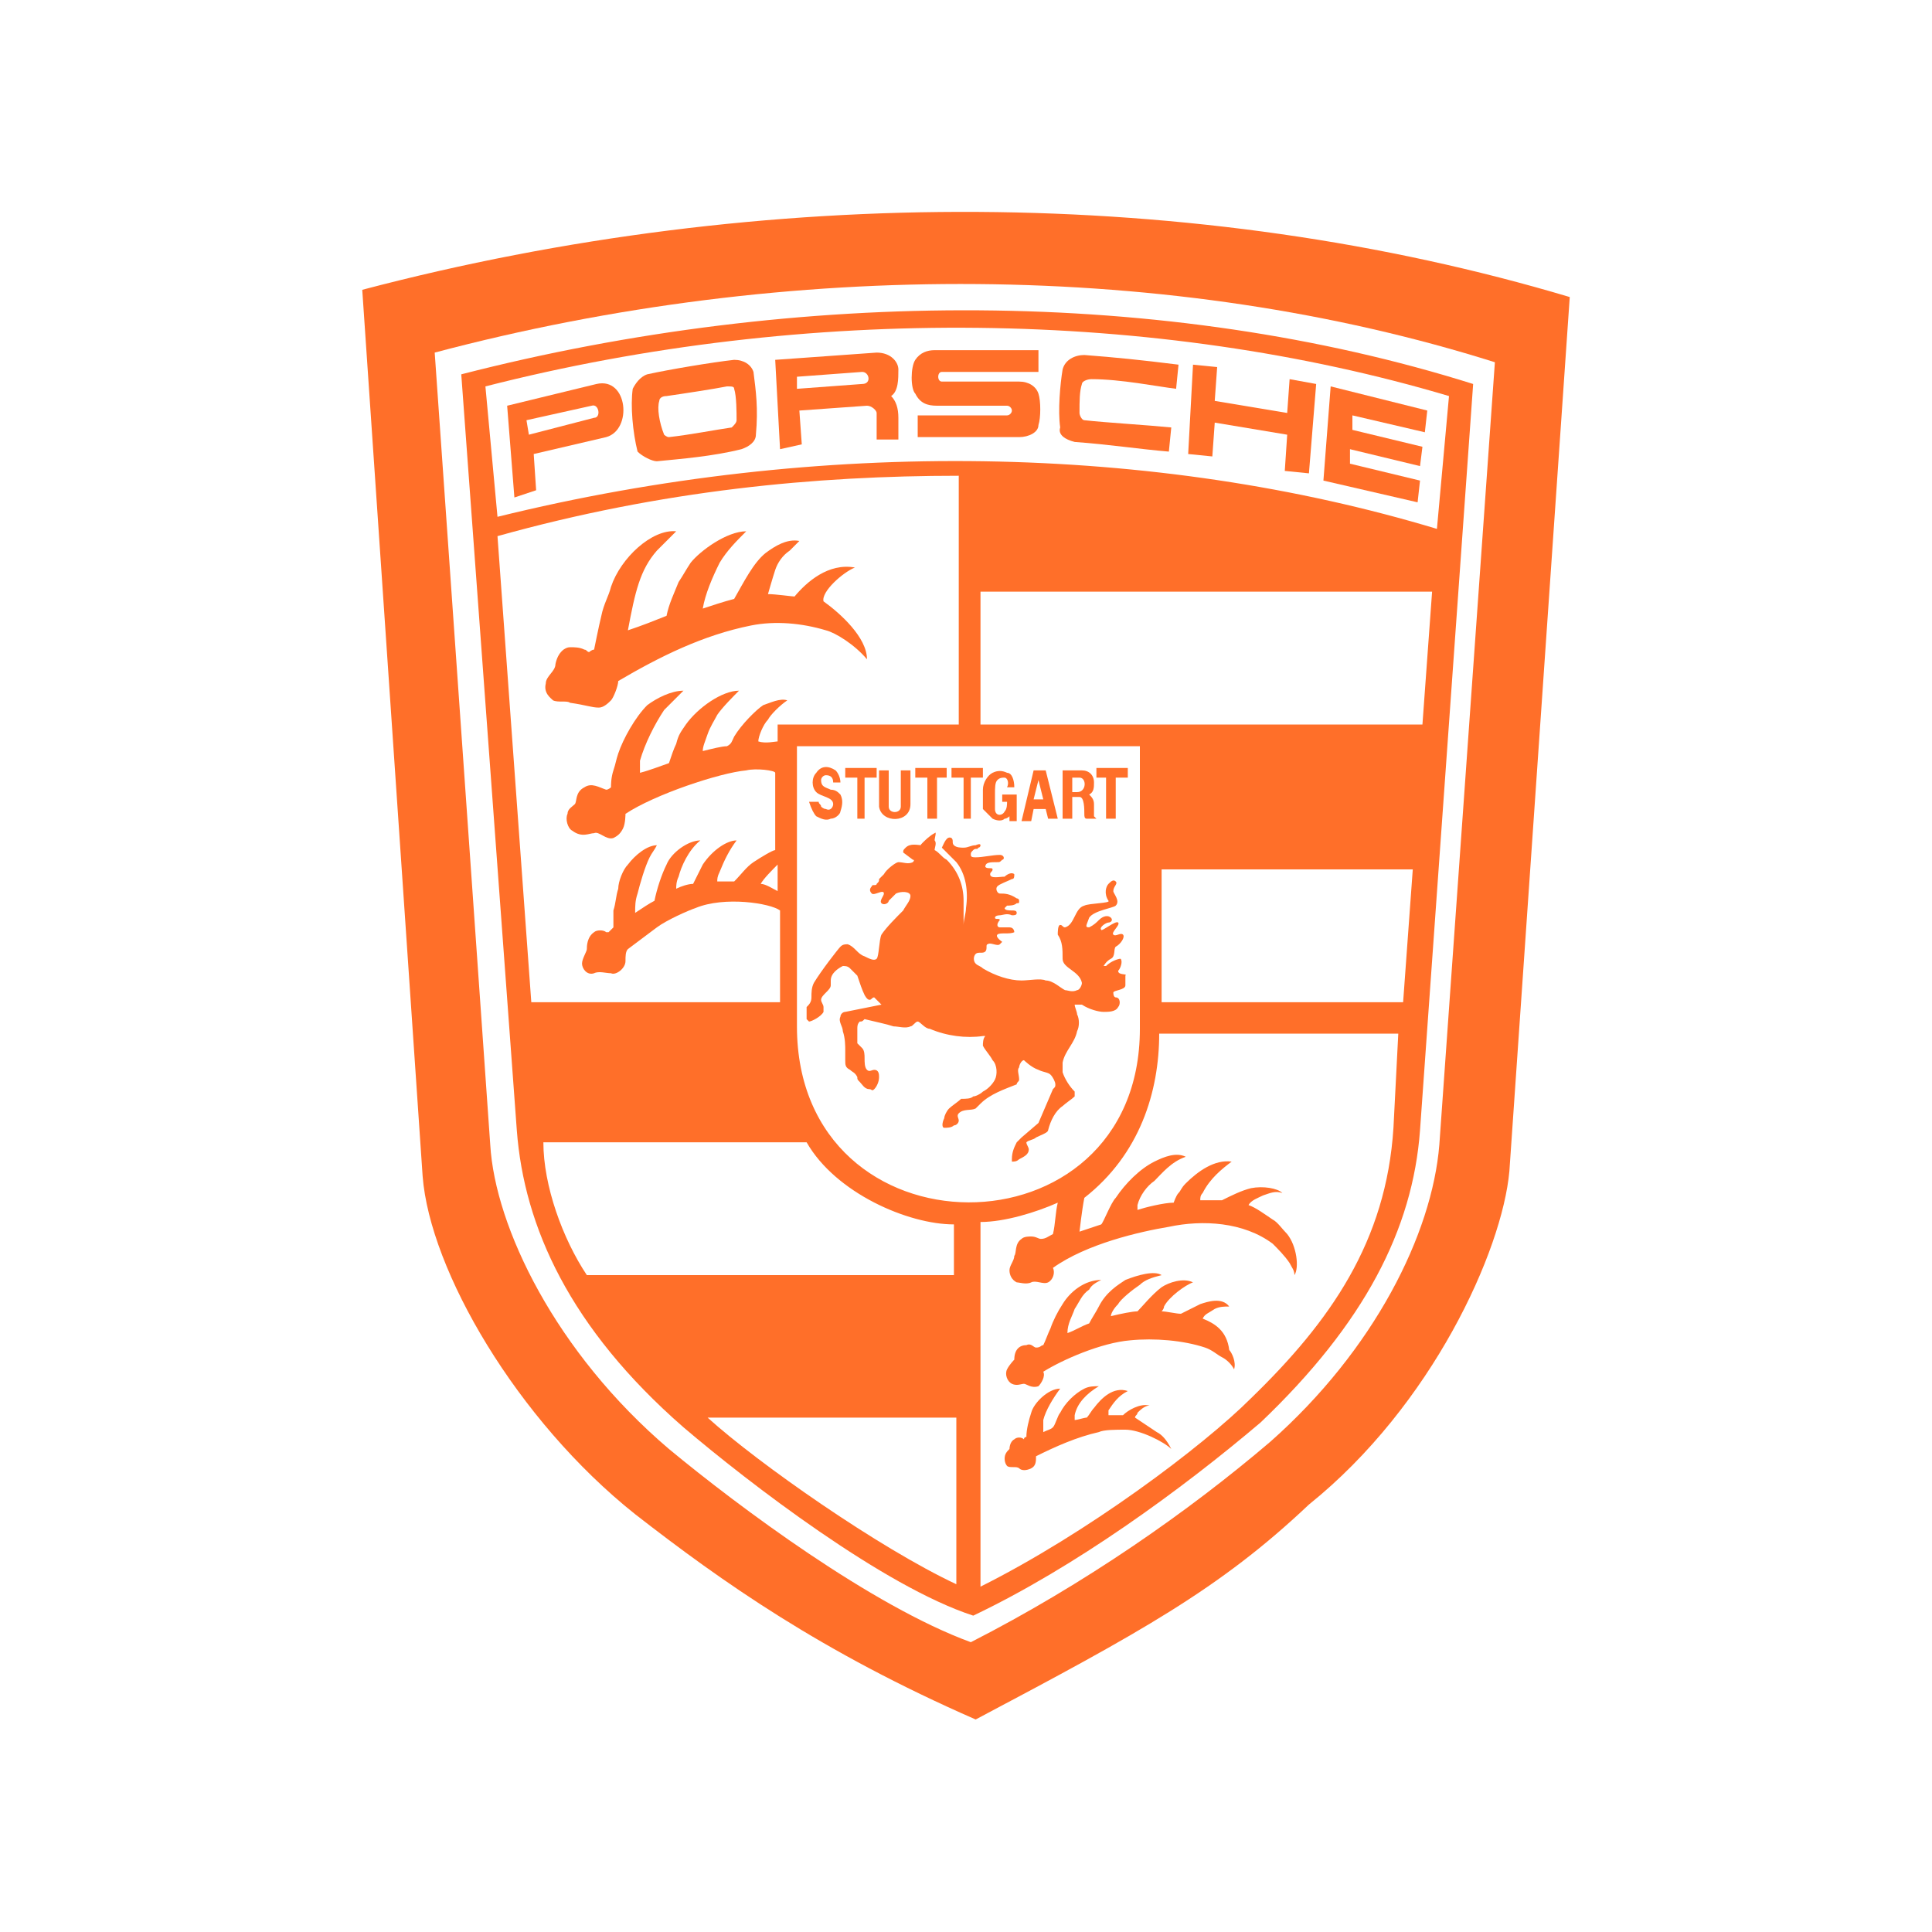 <?xml version="1.0" encoding="utf-8"?>
<!-- Generator: Adobe Illustrator 24.1.0, SVG Export Plug-In . SVG Version: 6.00 Build 0)  -->
<svg version="1.1" id="Layer_1" xmlns="http://www.w3.org/2000/svg" xmlns:xlink="http://www.w3.org/1999/xlink" x="0px" y="0px"
	 width="80px" height="80px" viewBox="0 0 80 80" style="enable-background:new 0 0 80 80;" xml:space="preserve">
<style type="text/css">
	.st0{display:none;}
	.st1{display:inline;fill:#FF6F29;}
	.st2{display:inline;}
	.st3{fill:#FF6F29;}
</style>
<g class="st0">
	<polygon class="st1" points="41.9,37.5 39.6,37.5 39.6,39.9 41.9,39.9 41.9,37.5 	"/>
	<polygon class="st1" points="41.9,26.7 39.6,26.7 39.6,29.1 41.9,29.1 41.9,26.7 	"/>
	<polygon class="st1" points="41.9,22 39.6,22 39.6,24.4 41.9,24.4 41.9,22 	"/>
	<polygon class="st1" points="32.4,42.3 30,42.3 30,44.6 32.4,44.6 32.4,42.3 	"/>
	<polygon class="st1" points="27.6,44.6 25.2,44.6 25.2,47 27.6,47 27.6,44.6 	"/>
	<polygon class="st1" points="51.5,42.3 49.1,42.3 49.1,44.6 51.5,44.6 51.5,42.3 	"/>
	<polygon class="st1" points="56.3,44.6 53.9,44.6 53.9,47 56.3,47 56.3,44.6 	"/>
	<path class="st1" d="M40.7,45.8c-3.9,0-7.2-3.2-7.2-7.2s3.2-7.2,7.2-7.2s7.2,3.2,7.2,7.2S44.7,45.8,40.7,45.8z M40.7,33.9
		c-2.6,0-4.8,2.1-4.8,4.8c0,2.6,2.1,4.8,4.8,4.8s4.8-2.1,4.8-4.8C45.5,36,43.4,33.9,40.7,33.9z"/>
	
		<rect x="48.6" y="40.2" transform="matrix(0.49 -0.872 0.872 0.49 -16.493 67.919)" class="st1" width="2.4" height="15.7"/>
	<rect x="51.9" y="29.4" transform="matrix(0.49 -0.872 0.872 0.49 -6.885 66.079)" class="st1" width="2.4" height="19"/>
	<rect x="18.9" y="37.7" transform="matrix(0.872 -0.49 0.49 0.872 -15.435 18.953)" class="st1" width="19" height="2.4"/>
	<rect x="23.8" y="46.9" transform="matrix(0.872 -0.49 0.49 0.872 -19.487 21.689)" class="st1" width="15.7" height="2.4"/>
	<rect x="44.3" y="19.6" class="st1" width="2.4" height="15.1"/>
	<rect x="34.8" y="19.6" class="st1" width="2.4" height="15.1"/>
	<path class="st1" d="M9.2,54.4c-0.3-0.6-0.7-1.3-1-1.9l2.2-1c0.3,0.6,0.6,1.2,0.9,1.8L9.2,54.4z"/>
	<path class="st1" d="M25.7,70c-6.4-3-11.7-7.7-15.4-13.7l2-1.3c3.5,5.6,8.4,10,14.4,12.8L25.7,70z"/>
	<path class="st1" d="M40.7,60.2c-12.5,0-22.7-10.2-22.7-22.7c0-7.6,3.8-14.7,10.2-18.9l0.3-0.2H53l0.3,0.2
		c6.4,4.2,10.2,11.3,10.2,18.9C63.4,50,53.2,60.2,40.7,60.2z M29.2,20.8c-5.5,3.8-8.8,10-8.8,16.7c0,11.2,9.1,20.3,20.3,20.3
		S61,48.7,61,37.5c0-6.7-3.3-12.9-8.8-16.7H29.2z"/>
	<path class="st1" d="M40.7,68.5c-17.1,0-31-13.9-31-31C9.7,26.1,16,15.6,26,10.2l0.3-0.1h29l0.3,0.1c10,5.4,16.3,15.9,16.3,27.3
		C71.8,54.6,57.9,68.5,40.7,68.5z M26.9,12.4c-9.1,5.1-14.8,14.6-14.8,25.1c0,15.8,12.8,28.6,28.6,28.6s28.6-12.8,28.6-28.6
		c0-10.4-5.6-20-14.8-25.1H26.9z"/>
	<rect x="26.5" y="11.1" transform="matrix(0.964 -0.267 0.267 0.964 -3.108 7.97)" class="st1" width="2.4" height="8.7"/>
	<rect x="49.4" y="14.2" transform="matrix(0.268 -0.964 0.964 0.268 24.542 63.093)" class="st1" width="8.7" height="2.4"/>
	
		<rect x="11.4" y="41.9" transform="matrix(0.868 -0.496 0.496 0.868 -19.299 13.484)" class="st1" width="8.8" height="2.4"/>
	<rect x="64.6" y="38.7" transform="matrix(0.496 -0.868 0.868 0.496 -4.27 78.798)" class="st1" width="2.4" height="8.8"/>
</g>
<g id="LWPOLYLINE_2_" class="st0">
	<g id="XMLID_5_" class="st2">
		<g>
			<path class="st3" d="M56.6,69.8c0,0.3,0,0.5,0,0.8c-0.9,0-1.7,0-2.6,0c0-0.3,0-0.5,0-0.8c0.2,0,0.4,0,0.6,0c0-1.3,0-2.6,0-3.8
				c-0.2,0-0.4,0-0.6,0c0-0.2,0-0.5,0-0.7c0.7,0,1.3,0,2,0c0,1.5,0,3.1,0,4.6C56.2,69.8,56.4,69.8,56.6,69.8z"/>
			<rect x="54.6" y="63.1" class="st3" width="1.5" height="1"/>
			<polygon class="st3" points="53.8,63.1 53.8,64.1 25.6,64.1 25.6,66.4 26.3,66.4 26.3,65.7 27.2,65.7 27.2,68 26.3,68 26.3,67.2 
				25.6,67.2 25.6,69.8 26.9,69.8 26.9,70.6 23,70.6 23,69.8 24,69.8 24,64.1 23.2,64.1 23.2,63.1 			"/>
			<path class="st3" d="M53.4,65.8c0,0.8,0,1.6,0,2.4c-0.5,0-0.9,0-1.4,0c0-0.7,0-1.4,0-2c0,0,0,0,0,0c0,0,0,0,0,0c0,0,0,0-0.1,0.1
				c0,0-0.1,0.1-0.1,0.1c-0.1,0.1-0.1,0.1-0.2,0.2c-0.1,0.1-0.2,0.2-0.2,0.3c-0.1,0.2-0.3,0.3-0.4,0.5c-0.1,0.1-0.1,0.2-0.2,0.3
				c0,0.7,0,1.4,0,2.1c0.2,0,0.3,0,0.5,0c0,0.3,0,0.5,0,0.8c-0.8,0-1.7,0-2.5,0c0-0.3,0-0.5,0-0.8c0.2,0,0.3,0,0.5,0
				c0-1.3,0-2.6,0-3.8c-0.2,0-0.3,0-0.5,0c0-0.2,0-0.5,0-0.7c0.7,0,1.3,0,2,0c0,0.4,0,0.8,0,1.3c0.1-0.1,0.1-0.2,0.2-0.3
				c0.1-0.2,0.2-0.3,0.3-0.5c0.1-0.1,0.2-0.2,0.3-0.4c0.1-0.1,0.2-0.2,0.4-0.2c0.1,0,0.2-0.1,0.3-0.1c0.2,0,0.3,0,0.5,0.1
				c0.1,0,0.2,0.1,0.2,0.1c0.1,0.1,0.1,0.1,0.2,0.2c0,0.1,0.1,0.2,0.1,0.2C53.3,65.7,53.3,65.8,53.4,65.8z"/>
			<path class="st3" d="M48.3,69.8c0,0.3,0,0.5,0,0.8c-1.2,0-2.5,0-3.7,0c-0.6,0-1-0.4-1.1-1c0,0,0,0,0-0.1c0-0.3,0-0.6,0-1
				c0,0,0,0,0,0c0-0.1,0-0.1,0-0.2c0-0.1,0.1-0.2,0.1-0.3c0.1-0.1,0.1-0.2,0.2-0.2c0.1-0.1,0.2-0.1,0.3-0.2c0.1-0.1,0.3-0.1,0.4-0.1
				c0,0,0.1,0,0.1,0c0.6,0,1.1,0,1.7,0c0-0.5,0-0.9,0-1.4c0-0.1,0-0.1,0-0.2c0,0,0,0,0,0c0,0-0.1-0.1-0.1-0.1c-0.1,0-0.1,0-0.2,0
				c-0.1,0-0.3,0-0.4,0c-0.1,0-0.2,0-0.3,0.1c-0.1,0-0.1,0.1-0.2,0.1c0,0,0,0.1-0.1,0.2c0,0,0,0,0,0c0,0.2,0,0.4,0,0.6
				c-0.4,0-0.9,0-1.3,0c0-0.2,0-0.4,0-0.6c0-0.1,0-0.2,0-0.2c0-0.1,0-0.1,0-0.2c0-0.1,0-0.2,0.1-0.2c0-0.1,0.1-0.2,0.2-0.2
				c0.1-0.1,0.2-0.1,0.3-0.2c0.2-0.1,0.5-0.1,0.7-0.2c0.3,0,0.6,0,0.8,0c0.3,0,0.6,0,0.8,0c0.2,0,0.3,0.1,0.5,0.1
				c0.1,0,0.2,0.1,0.3,0.1c0.1,0,0.1,0.1,0.2,0.1c0.1,0.1,0.1,0.1,0.1,0.2c0,0.1,0,0.1,0.1,0.2c0,0,0,0.1,0,0.1c0,1.3,0,2.5,0,3.8
				C47.9,69.8,48.1,69.8,48.3,69.8z M46.3,69.4v-1.3h-1c-0.2,0-0.4,0.2-0.4,0.4v0.8c0,0.2,0.2,0.4,0.4,0.4h0.5
				C46.1,69.8,46.3,69.6,46.3,69.4z"/>
			<path class="st3" d="M42.8,65.8c0,0.8,0,1.6,0,2.4c-0.5,0-0.9,0-1.4,0c0-0.7,0-1.4,0-2c0,0,0,0,0,0c0,0,0,0,0,0c0,0,0,0-0.1,0.1
				c0,0-0.1,0.1-0.1,0.1c-0.1,0.1-0.1,0.1-0.2,0.2c-0.1,0.1-0.2,0.2-0.2,0.3c-0.1,0.2-0.3,0.3-0.4,0.5c-0.1,0.1-0.1,0.2-0.2,0.3
				c0,0.7,0,1.4,0,2.1c0.2,0,0.3,0,0.5,0c0,0.3,0,0.5,0,0.8c-0.8,0-1.7,0-2.5,0c0-0.3,0-0.5,0-0.8c0.2,0,0.3,0,0.5,0
				c0-1.3,0-2.6,0-3.8c-0.2,0-0.3,0-0.5,0c0-0.2,0-0.5,0-0.7c0.7,0,1.3,0,2,0c0,0.4,0,0.8,0,1.3c0.1-0.1,0.1-0.2,0.2-0.3
				c0.1-0.2,0.2-0.3,0.3-0.5c0.1-0.1,0.2-0.2,0.3-0.4c0.1-0.1,0.2-0.2,0.4-0.2c0.1,0,0.2-0.1,0.3-0.1c0.2,0,0.3,0,0.5,0.1
				c0.1,0,0.2,0.1,0.2,0.1c0.1,0.1,0.1,0.1,0.2,0.2c0.1,0.1,0.1,0.2,0.1,0.2C42.8,65.7,42.8,65.8,42.8,65.8z"/>
			<path class="st3" d="M39.9,19.6c0,0.1,0,0.1,0,0.2c0,0,0,0-0.1,0c-0.1,0-0.2,0-0.2,0c-0.1,0-0.2-0.1-0.3-0.1c0,0-0.1-0.1-0.1-0.1
				c-0.1-0.1-0.2-0.1-0.2-0.2c0,0,0-0.1,0-0.1c0,0,0-0.1,0.1-0.1c0,0,0.1-0.1,0.1-0.1c0-0.1,0.1-0.1,0.1-0.2c0-0.1,0-0.2,0-0.2
				c0,0,0,0,0,0c0,0,0,0,0,0c0,0,0,0,0,0c0,0.1,0.1,0.1,0.1,0.2c0,0.1,0.1,0.1,0.1,0.2c0.1,0.1,0.2,0.2,0.2,0.3
				C39.8,19.4,39.9,19.5,39.9,19.6z"/>
			<path class="st3" d="M37.7,65.8c0,0.8,0,1.6,0,2.4c-0.5,0-0.9,0-1.4,0c0-0.7,0-1.4,0-2c0,0,0,0,0,0c0,0,0,0,0,0c0,0,0,0-0.1,0.1
				c0,0-0.1,0.1-0.1,0.1c-0.1,0.1-0.1,0.1-0.2,0.2c-0.1,0.1-0.2,0.2-0.2,0.3c-0.1,0.2-0.3,0.3-0.4,0.5c-0.1,0.1-0.1,0.2-0.2,0.3
				c0,0.7,0,1.4,0,2.1c0.2,0,0.3,0,0.5,0c0,0.3,0,0.5,0,0.8c-0.8,0-1.7,0-2.5,0c0-0.3,0-0.5,0-0.8c0.2,0,0.3,0,0.5,0
				c0-1.3,0-2.6,0-3.8c-0.2,0-0.3,0-0.5,0c0-0.2,0-0.5,0-0.7c0.7,0,1.3,0,2,0c0,0.4,0,0.8,0,1.3c0.1-0.1,0.1-0.2,0.2-0.3
				c0.1-0.2,0.2-0.3,0.3-0.5c0.1-0.1,0.2-0.2,0.3-0.4c0.1-0.1,0.2-0.2,0.4-0.2c0.1,0,0.2-0.1,0.3-0.1c0.2,0,0.3,0,0.5,0.1
				c0.1,0,0.2,0.1,0.2,0.1c0.1,0.1,0.1,0.1,0.2,0.2c0.1,0.1,0.1,0.2,0.1,0.2C37.7,65.7,37.7,65.8,37.7,65.8z"/>
			<path class="st3" d="M61.6,7.7v64.5c0,1.3-1.1,2.4-2.4,2.4H20.8c-1.3,0-2.4-1.1-2.4-2.4V7.7c0-1.3,1.1-2.4,2.4-2.4h38.4
				C60.6,5.3,61.6,6.4,61.6,7.7z M59.5,6.2h-39c-0.7,0-1.2,0.5-1.2,1.2v1.8v2.8v3v57.5c0,0.7,0.5,1.2,1.2,1.2h39
				c0.7,0,1.2-0.5,1.2-1.2V15v-3V9.2V7.5C60.7,6.8,60.2,6.2,59.5,6.2z"/>
			<path class="st3" d="M32.4,65.9c0,0.8,0,1.6,0,2.3c-1,0-1.9,0-2.9,0c0,0.4,0,0.8,0,1.2c0,0.2,0.1,0.3,0.3,0.3c0,0,0.1,0,0.1,0
				c0.2,0,0.4,0,0.6,0c0.1,0,0.2,0,0.2,0c0.1,0,0.1,0,0.2-0.1c0,0,0.1-0.1,0.1-0.2c0,0,0-0.1,0-0.1c0-0.2,0-0.4,0-0.6
				c0.5,0,0.9,0,1.4,0c0,0.3,0,0.7,0,1c0,0.1,0,0.2-0.1,0.2l0,0c0,0.1-0.1,0.2-0.2,0.2c-0.1,0.1-0.2,0.2-0.3,0.2
				c-0.2,0.1-0.4,0.1-0.7,0.1c-0.3,0-0.7,0-1,0c-0.3,0-0.6,0-0.9-0.1c-0.3,0-0.5-0.1-0.7-0.2c-0.1-0.1-0.2-0.2-0.3-0.3
				c0-0.1-0.1-0.1-0.1-0.2c0-0.1,0-0.1,0-0.2c0-1.2,0-2.3,0-3.5c0-0.1,0-0.1,0-0.2c0-0.1,0.1-0.2,0.1-0.3c0.1-0.1,0.2-0.2,0.3-0.3
				c0.2-0.1,0.4-0.2,0.6-0.2c0.4-0.1,0.8-0.1,1.2-0.1c0.2,0,0.5,0,0.7,0c0.2,0,0.5,0.1,0.7,0.1c0.1,0,0.2,0.1,0.3,0.1
				c0.1,0.1,0.2,0.1,0.2,0.2c0.1,0.1,0.1,0.2,0.1,0.2C32.4,65.9,32.4,65.9,32.4,65.9z M31,67.7v-1.6c0-0.2-0.1-0.3-0.3-0.3h-0.8
				c-0.2,0-0.3,0.1-0.3,0.3v1.6H31z"/>
			<path class="st3" d="M28.4,35.1c0,0-0.1,0.1-0.1,0.1c0,0-0.1,0-0.1,0c0,0,0,0,0-0.1c0,0,0-0.1,0-0.1c0,0,0-0.1,0.1-0.1
				c0,0,0-0.1,0.1-0.1c0,0,0.1-0.1,0.1-0.1c0,0,0.1,0,0.1,0c0,0,0,0.1,0,0.2C28.5,35,28.5,35,28.4,35.1z"/>
			<path class="st3" d="M39.8,22c-0.1-0.1-0.2-0.1-0.3-0.1c-0.1,0-0.2,0-0.3,0.1C39.1,21.9,39,22,39,22c0,0-0.1,0.1-0.1,0.1
				c0,0,0,0.1,0,0.1c0,0,0.1,0,0.1,0s0.1,0,0.1,0c0.1,0,0.1,0,0.2,0c0.1,0,0.2,0.1,0.2,0.2c0,0,0.1,0.1,0.1,0.1c0,0,0.1,0.1,0.1,0.1
				c0,0,0.1,0,0.1,0c0,0,0.1-0.1,0.1-0.1c0-0.1,0-0.1,0-0.2C39.9,22.2,39.9,22.1,39.8,22z M40,24.1c0.1-0.1,0.1-0.1,0.1-0.2
				c0,0,0,0,0-0.1c0,0,0-0.1,0-0.1c0,0-0.1,0-0.1,0c-0.1,0-0.1,0.1-0.1,0.1c0,0-0.1,0.1-0.1,0.1c-0.1,0.1-0.2,0.1-0.3,0.2
				c-0.1,0.1-0.2,0.2-0.3,0.2c-0.1,0-0.2,0.1-0.3,0.1c0,0-0.1,0-0.1,0c0,0,0,0,0,0c0,0,0,0.1,0,0.1c0,0,0,0,0.1,0c0,0,0.1,0,0.1,0
				c0,0,0.1,0,0.1,0c0.1,0,0.2,0,0.3,0c0.1,0,0.2-0.1,0.2-0.1c0.1-0.1,0.1-0.2,0.2-0.2c0-0.1,0.1-0.1,0.1-0.1
				C39.9,24.2,39.9,24.1,40,24.1z M40.1,21.9C40.1,21.9,40.1,21.9,40.1,21.9C40.1,21.9,40.1,21.9,40.1,21.9c0.1-0.1,0-0.1,0-0.2
				c0-0.1-0.1-0.1-0.1-0.2c0,0-0.1-0.1-0.1-0.1c-0.1,0-0.1,0-0.2,0c0,0-0.1,0-0.1,0c0,0-0.1,0-0.1,0.1c0,0,0,0.1,0,0.1
				c0,0,0,0,0.1,0c0.1,0,0.1,0,0.1,0c0,0,0.1,0,0.1,0c0,0,0.1,0,0.1,0.1C40,21.8,40,21.8,40.1,21.9C40,21.9,40,21.9,40.1,21.9
				C40,21.9,40.1,21.9,40.1,21.9z M40.3,57.3c0,0-0.1,0-0.1,0c0,0-0.1,0.1-0.1,0.1c0,0,0,0-0.1,0.1c0,0,0,0.1,0,0.1c0,0,0,0.1,0,0.1
				c0,0,0,0,0.1,0c0.1,0,0.1,0,0.1-0.1c0,0,0.1-0.1,0.1-0.1C40.3,57.5,40.4,57.4,40.3,57.3C40.4,57.3,40.3,57.3,40.3,57.3z
				 M40.8,51.4C40.8,51.4,40.7,51.4,40.8,51.4c-0.1,0-0.2,0-0.2,0c0,0-0.1,0-0.1,0.1c0,0,0,0-0.1,0.1c0,0-0.1,0.1,0,0.1
				c0,0,0,0,0.1,0c0,0,0.1,0,0.1,0c0,0,0.1,0,0.1,0c0,0,0.1,0,0.1-0.1C40.8,51.5,40.8,51.4,40.8,51.4z M41,24.3
				C41,24.3,41,24.3,41,24.3C40.9,24.3,40.9,24.3,41,24.3c-0.2,0.2-0.5,0.4-0.8,0.5c0,0,0,0,0,0c0,0,0,0,0,0c0,0,0,0,0,0
				c0.1,0,0.3-0.1,0.4-0.1c0.1,0,0.2-0.1,0.2-0.1c0.1,0,0.1-0.1,0.1-0.2C41,24.5,41,24.4,41,24.3z M41.2,24.8
				C41.2,24.8,41.2,24.8,41.2,24.8c-0.4,0.2-0.8,0.3-1.2,0.4c0,0,0,0,0,0c0,0,0,0,0,0c0,0,0,0,0,0c0.2,0,0.3,0,0.4,0
				c0.1,0,0.2,0,0.4,0c0.1,0,0.1,0,0.2-0.1c0.1-0.1,0.1-0.1,0.1-0.2C41.2,24.9,41.2,24.9,41.2,24.8C41.2,24.8,41.2,24.8,41.2,24.8z
				 M41.7,48.3c0,0.2,0,0.3,0,0.5c0,0.1,0,0.2,0,0.3c0,0.1,0,0.1,0.1,0.2c0,0,0,0.1,0.1,0.1c0,0,0.1,0,0.1,0s0,0,0,0s0-0.1,0-0.1
				c0-0.1,0-0.1,0-0.2c0-0.1,0-0.3,0-0.4c0-0.1,0-0.2,0-0.3c0-0.1,0.1-0.2,0.1-0.3c0-0.1,0.1-0.1,0.1-0.2c0,0,0-0.1,0-0.2
				c0,0,0-0.1,0-0.1c0,0-0.1,0-0.1,0c-0.1,0.1-0.2,0.1-0.2,0.2C41.7,48.1,41.7,48.2,41.7,48.3z M30.1,43.3
				C30.1,43.3,30.2,43.3,30.1,43.3c0.1-0.1,0.2-0.1,0.2-0.2c0-0.1-0.1-0.1-0.1-0.2c-0.1-0.1-0.1-0.1-0.2-0.1c-0.1,0-0.2-0.1-0.2-0.1
				c0,0,0,0.1,0,0.1c0,0,0,0.1,0,0.1c0,0,0.1,0.1,0.1,0.1c0,0.1,0.1,0.1,0.1,0.2C30,43.3,30.1,43.3,30.1,43.3z M25.5,38.2
				C25.5,38.2,25.5,38.2,25.5,38.2c0.1,0.1,0.1,0,0.1-0.1c0-0.1,0-0.1,0.1-0.1c0,0,0-0.1,0-0.1c0,0,0-0.1,0-0.1c0,0,0-0.1,0-0.1
				c0,0,0,0-0.1,0c0,0-0.1,0-0.1,0.1c-0.1,0.1-0.1,0.2-0.1,0.2C25.4,38,25.4,38,25.5,38.2C25.4,38.1,25.5,38.1,25.5,38.2z
				 M42.5,31.5C42.5,31.5,42.6,31.5,42.5,31.5C42.6,31.5,42.6,31.6,42.5,31.5c0.1,0.1,0.1,0.1,0.1,0.1c0,0,0.1,0,0.1,0
				c0,0,0.1,0,0.1,0c0,0,0.1,0,0.1,0c0,0,0,0,0-0.1c0-0.1,0-0.1-0.1-0.1c0,0-0.1-0.1-0.1-0.1c0,0-0.1,0-0.1,0
				C42.6,31.4,42.6,31.4,42.5,31.5C42.6,31.4,42.5,31.4,42.5,31.5C42.5,31.5,42.5,31.5,42.5,31.5C42.5,31.5,42.5,31.5,42.5,31.5z
				 M42.8,55.1c-0.1,0.1-0.2,0.1-0.3,0.2c-0.1,0.1-0.3,0.3-0.4,0.4c-0.2,0.2-0.3,0.3-0.5,0.4c-0.1,0.1-0.2,0.2-0.3,0.3
				c0,0.1-0.1,0.1-0.1,0.2c0,0-0.1,0.1,0,0.1c0,0,0,0,0.1,0c0.1,0,0.1,0,0.1-0.1c0.1-0.1,0.2-0.2,0.3-0.2c0.1-0.1,0.2-0.2,0.3-0.2
				c0.1-0.1,0.3-0.2,0.4-0.4c0.1-0.1,0.2-0.2,0.3-0.3c0.1-0.1,0.1-0.2,0.2-0.2c0,0,0.1,0,0.1-0.1c0,0,0-0.1,0-0.1
				C43,55.1,42.9,55.1,42.8,55.1z M42.6,32.2C42.7,32.2,42.7,32.2,42.6,32.2c0-0.1,0-0.2-0.1-0.2c0,0,0,0-0.1,0c0,0-0.1,0-0.1,0
				c0,0,0,0-0.1,0c0,0,0,0,0,0.1c0,0,0,0,0,0.1c0,0,0.1,0,0.1,0c0,0,0.1,0,0.1,0C42.6,32.2,42.6,32.2,42.6,32.2
				C42.6,32.3,42.6,32.3,42.6,32.2z M43,30.7c0,0-0.1,0-0.2,0c0,0-0.1,0-0.1,0c0,0,0,0,0,0.1c0,0,0,0.1,0,0.1c0,0,0.1,0.1,0.1,0.1
				c0,0,0.1,0,0.1,0c0,0,0.1,0,0.1,0c0,0,0.1,0,0.1,0c0,0,0-0.1-0.1-0.2C43.1,30.8,43,30.7,43,30.7z M26,35.7c0,0,0,0.1-0.1,0.2
				c0,0,0,0.1,0,0.1c0,0,0,0.1,0,0.1c0,0,0,0,0,0c0,0,0.1-0.1,0.1-0.1c0,0,0.1-0.1,0.1-0.1c0,0,0,0,0-0.1c0-0.1,0-0.1,0.1-0.2
				c0,0,0-0.1,0-0.1c0,0,0-0.1,0-0.1c0,0,0,0,0,0c0,0-0.1,0-0.1,0.1C26.1,35.6,26.1,35.6,26,35.7C26,35.6,26,35.7,26,35.7z M43,30.3
				C43,30.4,43.1,30.4,43,30.3c0.2,0,0.2,0.1,0.3,0.1c0,0,0.1,0,0.1,0c0,0,0-0.1-0.1-0.2c0-0.1-0.1-0.1-0.1-0.1c0,0-0.1,0-0.2,0
				c0,0-0.1,0-0.1,0c0,0,0,0,0,0.1c0,0,0,0,0,0C42.9,30.3,42.9,30.3,43,30.3z M43.1,39.6c0,0,0.1,0.1,0.1,0.1c0,0,0.1,0,0.1,0
				c0,0,0,0,0,0c0,0,0-0.1-0.1-0.1c-0.1-0.1-0.1-0.1-0.2-0.2c-0.1-0.1-0.3-0.2-0.4-0.4c0,0-0.1-0.1-0.1-0.1
				c-0.2-0.2-0.3-0.4-0.5-0.5c-0.2-0.3-0.4-0.5-0.6-0.8c-0.1-0.3-0.3-0.5-0.3-0.8c0-0.1-0.1-0.3-0.1-0.4c0-0.1,0-0.2,0-0.3
				c0-0.1,0-0.1-0.1-0.2c0,0-0.1-0.1-0.1-0.1c0,0-0.1,0-0.1,0c-0.1,0-0.1,0.1-0.1,0.1c0,0,0,0.1,0,0.1c0,0.2,0,0.5,0.1,0.7
				c0.1,0.3,0.2,0.7,0.4,1c0.1,0.2,0.2,0.3,0.3,0.5c0.1,0.2,0.2,0.3,0.4,0.5c0.1,0.2,0.3,0.3,0.4,0.4c0.1,0.1,0.2,0.2,0.3,0.3
				C42.9,39.5,43,39.6,43.1,39.6z M30.7,36.6c0.1,0.1,0.2,0.1,0.3,0.2c0.1,0.1,0.2,0.2,0.4,0.2c0.1,0,0.1,0,0.2,0.1c0,0,0.1,0,0.1,0
				c0,0,0-0.1,0-0.1c0,0,0-0.1-0.1-0.1c0-0.1-0.1-0.1-0.2-0.1c-0.1-0.1-0.2-0.2-0.3-0.2c-0.1-0.1-0.2-0.1-0.3-0.1
				c-0.1,0-0.1-0.1-0.2-0.1c-0.1,0-0.2-0.1-0.4-0.1c-0.1,0-0.1-0.1-0.2-0.1c0,0-0.1,0-0.1,0c0,0,0,0,0,0.1s0,0.1,0.1,0.1
				c0,0,0.1,0,0.1,0c0.1,0,0.1,0,0.2,0.1c0.1,0,0.1,0,0.2,0.1C30.6,36.6,30.6,36.6,30.7,36.6z M43.3,29.7c0,0,0.1,0,0.2,0
				c0,0,0.1,0,0.1,0c0,0,0-0.1-0.1-0.1c0,0,0,0-0.1-0.1c0,0,0-0.1-0.1-0.1c-0.1,0-0.1,0-0.2,0c-0.1,0-0.1,0-0.1,0.1c0,0,0,0,0,0
				c0,0,0,0,0.1,0.1C43.1,29.6,43.2,29.7,43.3,29.7z M32.7,51.9c0,0-0.1,0-0.1,0c0,0,0,0-0.1,0c0,0-0.1,0-0.1,0c0,0-0.1,0-0.1,0.1
				c0,0,0,0.1,0,0.1c0,0,0.1,0,0.1,0.1c0,0,0.1,0,0.1,0c0,0,0.1,0,0.1,0c0,0,0.1-0.1,0.1-0.1c0-0.1,0.1-0.1,0-0.2
				C32.8,51.9,32.7,51.9,32.7,51.9z M28.4,31.8c-0.1,0.1-0.1,0.2-0.2,0.2c-0.1,0.1-0.2,0.3-0.3,0.4c-0.1,0.1-0.1,0.2-0.2,0.3
				c0,0.1-0.1,0.2-0.1,0.2c0,0.1-0.1,0.1,0,0.2c0,0,0,0.1,0.1,0.1c0,0,0.1,0,0.1-0.1c0.1-0.1,0.1-0.1,0.2-0.2c0,0,0.1-0.1,0.1-0.1
				c0-0.1,0.1-0.2,0.1-0.2c0.1-0.1,0.1-0.2,0.2-0.3c0.1-0.1,0.1-0.1,0.2-0.2c0-0.1,0.1-0.1,0.1-0.2c0-0.1,0-0.1,0-0.2
				C28.5,31.8,28.4,31.8,28.4,31.8z M34.2,23.9c0,0.1,0,0.1,0,0.2c0,0,0,0.1,0.1,0.1c0,0,0.1-0.1,0.1-0.1c0,0,0,0,0.1-0.1
				c0,0,0.1-0.1,0.1-0.1c0,0,0.1-0.1,0.1-0.1c0,0,0.1,0,0.1,0c0,0,0.1,0,0.1-0.1c0-0.1,0-0.1,0-0.2c0-0.1-0.1-0.1-0.1-0.1
				c-0.1,0-0.1,0-0.2,0c-0.1,0-0.1,0-0.2,0.1c-0.1,0.1-0.1,0.1-0.1,0.2C34.2,23.7,34.2,23.8,34.2,23.9z M43.8,24.7
				C43.8,24.7,43.8,24.6,43.8,24.7c-0.1-0.1-0.1-0.2-0.1-0.2c0,0,0,0,0-0.1c0,0-0.1-0.1-0.1-0.1c0,0-0.1,0-0.1,0
				c-0.1,0-0.1,0-0.2,0.1c0,0-0.1,0.1,0,0.1c0,0,0,0,0.1,0.1c0,0,0.1,0.1,0.1,0.1c0.1,0,0.1,0,0.2,0.1
				C43.6,24.7,43.7,24.7,43.8,24.7C43.8,24.8,43.8,24.8,43.8,24.7C43.8,24.7,43.8,24.7,43.8,24.7z M43.8,28.3
				C43.8,28.3,43.8,28.3,43.8,28.3c0.1,0,0.1-0.1,0-0.1c0,0-0.1-0.1-0.1-0.1c0,0,0,0,0-0.1c0,0-0.1-0.1-0.1-0.1c0,0-0.1,0-0.2,0
				c-0.1,0-0.1,0-0.2,0c0,0-0.1,0-0.1,0.1c0,0,0,0,0,0.1c0,0,0.1,0.1,0.1,0.1c0.1,0,0.1,0.1,0.2,0.1c0.1,0,0.2,0.1,0.2,0.1
				C43.7,28.3,43.7,28.3,43.8,28.3z M29.7,30.8c0,0,0.1,0,0.1,0c0,0,0,0,0.1,0c0,0,0,0,0,0c0,0,0.1,0,0.1,0c0,0,0,0,0.1-0.1
				c0,0,0-0.1,0-0.1c0-0.1-0.1-0.1-0.1-0.1c-0.1,0-0.1,0-0.2,0c-0.1,0-0.1,0-0.2,0.1c0,0-0.1,0-0.1,0.1c0,0,0,0,0,0.1c0,0,0,0,0.1,0
				C29.7,30.8,29.7,30.8,29.7,30.8z M44,25.5c0-0.1-0.1-0.1-0.1-0.1c0,0-0.1-0.1-0.1-0.1c0,0-0.1-0.1-0.1-0.1c0,0-0.1,0-0.1,0
				c-0.1,0-0.1,0-0.2,0c-0.1,0-0.1,0-0.2,0.1c0,0,0,0.1,0,0.1c0,0,0,0,0,0c0.1,0,0.1,0.1,0.2,0.1c0.1,0,0.1,0,0.2,0.1
				c0.1,0,0.1,0,0.2,0.1C43.9,25.5,43.9,25.6,44,25.5C44,25.5,44,25.5,44,25.5z M28.5,34.7C28.5,34.7,28.5,34.7,28.5,34.7
				c-0.1,0-0.2,0.1-0.2,0.1c0,0,0,0.1-0.1,0.1c0,0.1,0,0.1-0.1,0.1c0,0,0,0.1,0,0.1c0,0,0,0.1,0,0.1c0,0,0,0,0.1,0
				c0.1,0,0.1-0.1,0.1-0.1c0-0.1,0.1-0.1,0.1-0.2C28.6,34.8,28.6,34.7,28.5,34.7z M47.5,46.3c0,0.1,0,0.1,0,0.2c0,0.1,0,0.1-0.1,0.2
				c0,0.1-0.1,0.1-0.1,0.2c0,0,0,0.1,0,0.1c0,0,0.1,0,0.1,0c0,0,0.1,0,0.1,0c0,0,0.1-0.1,0.1-0.1c0-0.1,0.1-0.2,0.1-0.3
				c0-0.2,0.1-0.3,0.1-0.4c0-0.1,0-0.2,0-0.3c0,0,0-0.1,0-0.1c0,0,0-0.1,0-0.1c0-0.1-0.1-0.1-0.2-0.1c0,0-0.1,0-0.1,0
				c0,0-0.1,0.1-0.1,0.1c0,0,0,0.1,0,0.1c0,0.1,0,0.1,0,0.2C47.5,46,47.5,46.1,47.5,46.3z M38,59.4c0,0-0.1,0.1,0,0.1
				c0,0,0,0,0.1,0.1c0,0,0.1,0,0.1,0c0.1,0,0.1,0,0.1,0c0,0,0-0.1,0-0.1c0,0,0-0.1,0-0.1c0,0,0,0,0.1-0.1c0,0,0.1,0,0.2,0
				c0.1,0,0.1,0,0.1-0.1c0,0,0,0,0-0.1c0-0.1,0-0.1-0.1-0.2c0,0-0.1,0-0.1,0c0,0-0.1,0-0.1,0c-0.1,0-0.1,0.1-0.2,0.1
				C38.1,59.2,38.1,59.3,38,59.4C38,59.4,38,59.4,38,59.4z M38.1,21.7c-0.5,0.4-1.1,0.7-1.8,0.8c0,0,0,0,0,0.1c0,0,0,0.1,0.1,0.1
				c0,0,0.1,0,0.1,0c0.2,0,0.5-0.1,0.7-0.1c0.2,0,0.3-0.1,0.5-0.2c0.1-0.1,0.2-0.1,0.3-0.2C38,22.1,38.1,22,38.1,21.7
				C38.2,21.8,38.2,21.8,38.1,21.7C38.2,21.7,38.2,21.7,38.1,21.7z M37.7,42.5c0.2,0.2,0.4,0.3,0.6,0.5c0.1,0.1,0.2,0.2,0.3,0.2
				c0.1,0,0.1,0.1,0.2,0.1c0,0,0.1,0,0.1,0c0,0,0-0.1,0-0.1c0,0-0.1-0.1-0.1-0.1c0,0-0.1-0.1-0.2-0.1c-0.1-0.1-0.2-0.2-0.3-0.3
				c-0.3-0.3-0.7-0.7-1-1c-0.3-0.3-0.6-0.6-0.9-1c-0.3-0.3-0.6-0.7-0.8-1c-0.1-0.1-0.2-0.2-0.3-0.4c-0.1-0.1-0.2-0.2-0.2-0.1
				c0,0,0,0.1,0,0.1c0,0,0,0.1,0,0.1c0,0.1,0.1,0.1,0.1,0.2c0.1,0.2,0.2,0.3,0.3,0.5c0.1,0.2,0.3,0.3,0.4,0.5
				c0.1,0.1,0.1,0.1,0.2,0.2c0.2,0.2,0.4,0.4,0.6,0.6C36.9,41.8,37.3,42.1,37.7,42.5z M37.9,51.9c-0.2,0-0.4,0-0.5-0.1
				c-0.1,0-0.2,0-0.4,0c-0.1,0-0.1,0-0.2,0c0,0-0.1,0-0.1,0c0,0,0,0.1,0,0.1c0,0,0.1,0.1,0.1,0.1c0.1,0,0.1,0.1,0.2,0.1
				c0.1,0,0.3,0.1,0.4,0.1c0.1,0,0.2,0,0.3,0c0.2,0,0.3,0,0.5,0c0.2,0,0.3,0,0.5,0c0,0,0.1,0,0.1,0c0,0,0.1,0,0.1,0
				c0,0,0.1,0,0.1-0.1c0,0,0-0.1,0-0.1c0,0-0.1,0-0.2,0c-0.2,0-0.3,0-0.4,0C38.3,52,38.1,52,37.9,51.9z M52.4,43.1
				c-0.1,0.2-0.3,0.4-0.4,0.6c-0.1,0.1-0.2,0.3-0.4,0.4c-0.1,0.1-0.2,0.1-0.2,0.2c-0.1,0.1-0.1,0.1-0.1,0.2c0,0,0,0.1,0,0.1
				c0,0,0,0,0,0.1c0.1,0,0.1,0,0.2-0.1c0.1-0.1,0.2-0.1,0.3-0.2c0.2-0.1,0.3-0.3,0.5-0.5c0.1-0.1,0.2-0.3,0.3-0.4
				c0.1-0.2,0.2-0.3,0.3-0.5c0.1-0.1,0.1-0.3,0.1-0.5c0.1-0.4,0.1-0.8,0.1-1.2c0-0.3-0.1-0.5-0.1-0.8c0-0.1,0-0.2-0.1-0.3
				c0,0,0-0.1-0.1-0.1c0,0,0,0-0.1,0c0,0-0.1,0-0.1,0.1c0,0,0,0.1,0,0.1c0,0.1,0,0.2,0,0.4c0,0.3,0,0.6,0,0.9c0,0.2-0.1,0.5-0.1,0.7
				C52.6,42.6,52.5,42.8,52.4,43.1z M35.6,51.9C35.6,51.9,35.6,51.9,35.6,51.9c0.1,0,0.2,0,0.2,0c0,0,0.1,0,0.1,0c0,0,0-0.1,0-0.1
				c0,0,0,0-0.1,0c0,0-0.1,0-0.1,0c0,0-0.1,0-0.1,0S35.5,51.8,35.6,51.9C35.5,51.8,35.5,51.9,35.6,51.9
				C35.5,51.9,35.5,51.9,35.6,51.9z M28.1,37.7c0,0.1,0,0.3,0.1,0.4c0,0.1,0,0.2,0.1,0.3c0,0.1,0.1,0.2,0.1,0.3
				c0,0.1,0.1,0.1,0.1,0.1c0,0,0,0,0.1,0c0,0,0,0,0,0c0,0,0-0.1,0-0.2c0-0.1,0-0.1-0.1-0.2c0,0,0,0,0-0.1c0-0.1-0.1-0.2-0.1-0.4
				c0-0.1,0-0.2,0-0.2c0-0.1,0-0.3,0-0.4c0-0.1,0-0.1,0-0.2c0,0,0-0.1-0.1-0.1c0,0-0.1,0-0.1,0c-0.1,0-0.1,0.1-0.1,0.2
				C28.1,37.5,28.1,37.6,28.1,37.7z M54,32.2c0,0.1-0.1,0.1-0.1,0.1c-0.1,0.1-0.2,0.2-0.3,0.3c-0.1,0.1-0.3,0.3-0.4,0.4
				c-0.2,0.2-0.3,0.4-0.5,0.7c-0.2,0.3-0.3,0.6-0.4,0.9c-0.1,0.2-0.1,0.5-0.1,0.7c0,0.2,0,0.3,0,0.5c0,0,0,0,0,0c0,0,0,0,0.1,0
				c0.2-0.2,0.4-0.3,0.6-0.5c0.2-0.1,0.3-0.3,0.5-0.5c0.2-0.2,0.3-0.4,0.4-0.6c0.1-0.2,0.2-0.3,0.3-0.5c0.1-0.1,0.1-0.2,0.2-0.2
				c0-0.1,0.1-0.2,0.2-0.2c0,0,0.1,0,0.1,0c0.1,0,0.1,0.2,0.1,0.3c0,0.3-0.1,0.5-0.2,0.7c-0.1,0.2-0.2,0.4-0.3,0.5
				c-0.1,0.2-0.3,0.4-0.5,0.6c-0.2,0.3-0.4,0.5-0.5,0.9C53.1,36.5,53,36.7,53,37c0,0.1,0,0.3,0,0.4c0,0.1,0,0.2,0.1,0.2
				c0,0,0,0.1,0.1,0.1c0.1,0,0.2,0,0.2-0.1c0.1-0.1,0.2-0.2,0.3-0.3c0.1-0.2,0.3-0.3,0.4-0.5c0.1-0.1,0.2-0.3,0.3-0.4
				c0.1-0.2,0.2-0.4,0.2-0.5c0-0.1,0.1-0.2,0.2-0.3c0,0,0.1-0.1,0.1-0.1c0.1,0,0.1,0.1,0.1,0.2c0.1,0.2,0,0.4,0,0.6
				c-0.1,0.2-0.1,0.4-0.3,0.6c-0.1,0.2-0.3,0.4-0.4,0.6c-0.1,0.2-0.2,0.3-0.3,0.5c-0.1,0.3-0.2,0.8-0.2,1.1c0,0.4,0,0.7,0.1,1.1
				c0.1,0.3,0.1,0.7,0.2,1.1c0.1,0.7,0,1.4-0.2,2.1c-0.2,0.5-0.4,1-0.8,1.3c-0.2,0.2-0.4,0.4-0.7,0.6c-0.2,0.1-0.4,0.2-0.6,0.3
				c-0.2,0.1-0.4,0.1-0.6,0.2c0,0,0,0,0,0c0,0,0,0,0,0c0,0.1,0.1,0.1,0.1,0.2c0.1,0.2,0.2,0.5,0.2,0.7c0,0.2,0,0.3,0,0.5
				c0,0.1,0,0.2-0.1,0.3c0,0.1-0.1,0.1-0.1,0.2c-0.1,0.2-0.1,0.4,0,0.6c0,0.1,0.1,0.2,0.1,0.3c0,0.1,0,0.2,0,0.3c0,0,0,0,0,0.1
				c0,0,0,0,0,0c0,0,0,0-0.1,0c-0.1-0.1-0.2-0.3-0.2-0.4c-0.1-0.2-0.1-0.3-0.2-0.5c0-0.2,0-0.3,0-0.5c0-0.1,0-0.2,0-0.3
				c0-0.2,0-0.3-0.1-0.4c-0.1-0.2-0.1-0.3-0.2-0.4c-0.1-0.1-0.1-0.2-0.2-0.3c0,0-0.1,0-0.1,0c0,0,0,0.1,0,0.1c0,0.1,0,0.1,0,0.1
				c0,0.1,0.1,0.2,0.2,0.3c0.1,0.1,0.1,0.2,0.1,0.4c0.1,0.3,0.1,0.6,0,0.9c0,0.3-0.1,0.6-0.2,0.9c-0.1,0.3-0.2,0.6-0.4,0.8
				c-0.2,0.2-0.3,0.4-0.5,0.6c-0.2,0.2-0.4,0.5-0.4,0.8c0,0.1,0,0.2,0,0.4c0,0,0,0,0,0.1c0,0,0,0,0,0.1c0,0,0,0-0.1,0
				c0,0,0,0-0.1-0.1c-0.1-0.1-0.1-0.1-0.1-0.2c-0.1-0.1-0.1-0.3-0.1-0.5c0-0.1,0.1-0.2,0.1-0.3c0.1-0.2,0.2-0.3,0.2-0.4
				c0.1-0.2,0.2-0.4,0.3-0.6c0.1-0.2,0.2-0.4,0.3-0.7c0.1-0.2,0.1-0.5,0.1-0.7c0-0.2,0-0.3-0.1-0.5c0-0.1,0-0.2-0.1-0.2
				c0,0-0.1,0-0.1,0c0,0-0.1,0-0.1,0.1c-0.1,0.1-0.1,0.2-0.1,0.2c0,0.1,0,0.1,0,0.2c0,0.1,0,0.1,0,0.2c0,0.1-0.1,0.2-0.1,0.3
				c-0.1,0.2-0.2,0.3-0.2,0.5c0,0.1,0,0.3-0.1,0.4c0,0,0,0.1,0,0.1c0,0,0,0,0,0c0,0,0,0,0,0c0-0.1-0.1-0.1-0.1-0.2
				c0-0.1-0.1-0.3-0.1-0.4c0-0.3,0-0.5,0.1-0.8c0-0.2,0.1-0.3,0.1-0.5C49,47.2,49,47,49,46.8c0-0.1,0-0.3-0.1-0.4
				c0,0-0.1-0.1-0.2-0.1c-0.1,0-0.1,0-0.1,0c0,0,0,0.1-0.1,0.1c0,0.1,0,0.2,0,0.3c0,0.2-0.1,0.4-0.1,0.6c-0.1,0.3-0.2,0.6-0.4,0.9
				c-0.3,0.4-0.6,0.8-0.9,1.2c-0.3,0.3-0.7,0.6-1,0.8c-0.3,0.2-0.5,0.4-0.8,0.6c-0.1,0.1-0.3,0.2-0.4,0.3c-0.1,0.1-0.2,0.2-0.3,0.4
				c-0.1,0.2-0.3,0.5-0.3,0.7c0,0.3,0,0.6,0.1,0.8c0.1,0.2,0.1,0.3,0.2,0.4c0.1,0.1,0.2,0.2,0.2,0.4c0,0.1,0,0.2,0,0.2
				c0,0.1,0,0.2,0,0.4c0,0.1,0,0.3,0,0.4c0,0.1-0.1,0.1-0.1,0.2c-0.1,0.1-0.2,0.1-0.2,0.1c-0.1,0.1-0.2,0.1-0.3,0.2
				c-0.2,0.1-0.3,0.2-0.5,0.3c-0.3,0.2-0.6,0.4-0.9,0.7c-0.3,0.3-0.6,0.6-0.9,0.9c-0.1,0.2-0.3,0.3-0.4,0.5
				c-0.1,0.1-0.1,0.1-0.2,0.2c0,0.1,0,0.1,0,0.2c0,0.1,0,0.1-0.1,0.2c0,0.1-0.1,0.2-0.2,0.2c-0.1,0-0.1,0.1-0.2,0.1
				c-0.1,0-0.1,0.1-0.2,0.1c-0.1,0-0.2,0.1-0.2,0.2c0,0.1-0.1,0.2,0,0.2c0,0.1,0.1,0.2,0.1,0.3c0,0.1,0.1,0.2,0,0.2
				c0,0.1-0.1,0.1-0.2,0.2C40.2,59.9,40,60,39.9,60c-0.2,0.1-0.4,0.1-0.6,0.1c-0.2,0-0.5,0-0.7,0c-0.2,0-0.3,0-0.5,0
				c-0.2,0-0.4,0-0.6-0.1c0,0-0.1,0-0.1-0.1c0,0,0,0,0-0.1c0-0.1,0-0.2,0-0.2c0-0.1,0.1-0.2,0.2-0.3c0.2-0.2,0.3-0.4,0.5-0.6
				c0.2-0.2,0.4-0.3,0.6-0.5c0.2-0.1,0.4-0.3,0.5-0.5c0-0.1,0.1-0.2,0.1-0.2c0-0.1,0.1-0.1,0.1-0.2c0.1-0.1,0.2-0.2,0.3-0.2
				c0.1-0.1,0.3-0.2,0.4-0.3c0.4-0.3,0.9-0.7,1.3-1.1c0.4-0.3,0.7-0.7,1.1-1.1c0.2-0.2,0.3-0.3,0.3-0.5c0-0.1,0-0.2-0.1-0.3
				c-0.1-0.1-0.1-0.2-0.2-0.3c-0.2-0.3-0.4-0.6-0.6-1c-0.2-0.4-0.4-0.8-0.5-1.3c-0.2-0.6-0.4-1.3-0.4-1.9c0-0.4,0.1-0.9,0.1-1.3
				c0.1-0.4,0.2-0.7,0.4-1.1c0.2-0.3,0.4-0.7,0.6-1c0.2-0.3,0.3-0.6,0.3-1c0-0.2,0-0.3,0-0.5v0c0,0,0-0.1-0.1-0.1c0,0-0.1,0-0.1,0.1
				c0,0.1-0.1,0.3-0.1,0.4c-0.2,0.5-0.5,1-0.8,1.5c-0.3,0.6-0.5,1.2-0.7,1.8c-0.1,0.5-0.1,1.1-0.1,1.7c0.1,0.5,0.2,1.1,0.4,1.6
				c0.1,0.2,0.2,0.4,0.2,0.6c0,0.1,0.1,0.2,0.1,0.4c0,0.1,0,0.2,0,0.4c0,0.1-0.1,0.2-0.1,0.2c0,0.1,0,0.1-0.1,0.2
				c-0.1,0.1-0.2,0.1-0.3,0.1c-0.2,0-0.5,0-0.8-0.1c-0.6-0.2-1.1-0.3-1.6-0.4c-0.5-0.1-1-0.2-1.5-0.2c-0.4,0-0.8-0.1-1.2,0
				c-0.2,0-0.4,0.1-0.6,0.1c-0.1,0-0.2,0.1-0.3,0.1c-0.2,0-0.3,0-0.4-0.1c-0.1,0-0.2-0.1-0.3-0.1c-0.1,0-0.2,0.1-0.3,0.2
				c-0.1,0.1-0.1,0.2-0.2,0.2c0,0.1-0.1,0.1-0.1,0.2c-0.1,0.1-0.1,0.1-0.2,0.1c-0.2,0.1-0.5,0-0.8-0.1c-0.4-0.1-0.7-0.2-1.1-0.4
				c-0.1-0.1-0.2-0.1-0.3-0.2c0,0,0-0.1-0.1-0.1c0-0.1,0-0.1,0-0.2c0.1-0.2,0.2-0.2,0.4-0.3c0.3-0.2,0.6-0.3,1-0.4
				c0.2-0.1,0.5-0.1,0.7-0.1c0.2,0,0.5,0,0.7,0c0.2,0,0.4-0.1,0.6-0.2c0.2,0,0.4,0,0.6,0c0.2,0,0.3,0,0.4,0c0.1,0,0.1,0,0.2,0
				c0.2,0,0.6,0.1,0.9,0.1c0.8,0,1.5,0,2.2,0c0.2,0,0.3,0,0.5,0c0.1,0,0.2,0,0.3-0.1c0.1-0.1,0.2-0.2,0.2-0.3
				c0.1-0.1,0.1-0.2,0.1-0.3c0-0.1,0-0.2-0.1-0.2c-0.1-0.2-0.2-0.3-0.3-0.5c-0.4-0.5-0.7-1.2-0.9-1.8c-0.2-0.5-0.4-0.9-0.6-1.4
				c-0.2-0.5-0.2-1-0.3-1.6c0-0.3,0-0.6,0-0.8c0-0.1,0-0.1,0-0.2c0,0,0,0,0.1-0.1c0,0,0.1,0,0.1,0c0.1,0.1,0.3,0.2,0.4,0.3
				c0.3,0.2,0.6,0.4,0.9,0.6c0.3,0.2,0.5,0.4,0.7,0.6c0.1,0.1,0.2,0.2,0.3,0.3c0,0,0.1,0.1,0.1,0.1c0,0,0,0,0.1,0.1c0,0,0,0,0.1,0
				c0,0,0,0,0,0c0,0,0-0.1,0-0.1c0-0.1-0.1-0.2-0.1-0.2c-0.1-0.1-0.2-0.3-0.3-0.4c-0.1-0.1-0.3-0.2-0.4-0.3
				c-0.3-0.2-0.6-0.4-0.9-0.6c-0.3-0.2-0.6-0.4-0.8-0.6c-0.4-0.3-0.7-0.6-1.1-0.9c-0.5-0.4-1-0.8-1.4-1.3c-0.3-0.3-0.7-0.7-0.9-1.1
				c-0.2-0.3-0.4-0.7-0.7-1.1c-0.1-0.2-0.2-0.3-0.3-0.5c0-0.1-0.1-0.1-0.1-0.2C33.7,39,33.5,39,33.4,39c-0.3,0-0.5-0.2-0.7-0.3
				c-0.2-0.1-0.4-0.2-0.5-0.4c-0.1-0.1-0.1-0.1-0.1-0.2c0,0,0,0,0,0c0-0.1-0.1-0.1-0.2-0.1c-0.2-0.1-0.4-0.3-0.6-0.4
				c-0.3-0.2-0.6-0.3-0.8-0.4c-0.1-0.1-0.3-0.2-0.4-0.3c-0.1-0.1-0.2-0.2-0.4-0.3c-0.1-0.1-0.2-0.1-0.3-0.2c-0.1,0-0.2,0-0.3,0
				c-0.1,0-0.1,0.1-0.2,0.2c0,0,0,0.1,0,0.1c0,0.1,0,0.2,0.1,0.2c0.1,0.2,0.1,0.3,0.1,0.5c0,0.2,0.1,0.5,0.1,0.7c0,0.3,0,0.7,0.1,1
				c0,0.2,0.1,0.4,0.2,0.6c0.1,0.2,0.2,0.4,0.3,0.6c0,0,0.1,0.1,0.1,0.1c0,0.1,0,0.3,0,0.4c0,0.1,0,0.2,0,0.3c0,0.1,0.1,0.2,0.2,0.2
				c0.1,0.1,0.2,0.1,0.4,0.1c0.2,0.1,0.3,0.2,0.4,0.3c0.2,0.2,0.2,0.6,0.2,0.9c0,0.3,0,0.5-0.1,0.8c0,0.1-0.1,0.2-0.1,0.3
				c-0.1,0.1-0.1,0.2-0.2,0.2c0,0-0.1,0.1-0.2,0.1c0,0-0.1,0-0.1,0c-0.1,0-0.1-0.1-0.2-0.1c-0.3-0.2-0.5-0.6-0.7-0.9
				c-0.2-0.3-0.3-0.5-0.4-0.8c-0.1-0.2-0.1-0.4-0.2-0.6c0-0.1-0.1-0.2-0.2-0.2c-0.1-0.1-0.2-0.2-0.2-0.2c-0.1-0.1-0.2-0.2-0.2-0.4
				c0-0.2,0-0.3,0-0.5c0-0.1-0.1-0.2-0.1-0.3C28,39.5,28,39.3,28,39c0-0.6-0.1-1.1-0.2-1.6c-0.1-0.4-0.1-0.8-0.2-1.2
				c0-0.3-0.1-0.5,0-0.8c0.1-0.2,0.2-0.5,0.4-0.7c0.1-0.1,0.1-0.1,0.2-0.2c0.1-0.1,0.3-0.2,0.5-0.3c0.1,0,0.2,0,0.2-0.1
				c0.3,0,0.6,0,1,0.1c0.4,0.1,0.9,0.2,1.3,0.3c0.2,0.1,0.3,0.1,0.5,0.2c0.1,0,0.1,0.1,0.2,0.1c0,0,0.1,0,0.1,0c0,0,0.1,0,0.1,0
				c0,0,0,0,0-0.1c0-0.1-0.1-0.1-0.1-0.1c-0.2-0.2-0.3-0.3-0.5-0.4c-0.2-0.1-0.3-0.3-0.5-0.4c-0.2-0.2-0.4-0.5-0.6-0.8
				c-0.1-0.1-0.2-0.3-0.3-0.4c0,0-0.1-0.1-0.1-0.1c0,0,0,0,0,0c0,0-0.1,0-0.2,0c-0.1,0-0.1,0-0.2,0c0,0-0.1,0-0.1,0c0,0,0,0-0.1,0
				c-0.1,0-0.1,0.1-0.1,0.2c-0.1,0.2-0.2,0.4-0.3,0.6c-0.1,0.2-0.2,0.3-0.3,0.4c-0.2,0.2-0.3,0.4-0.5,0.6c-0.1,0.1-0.2,0.2-0.3,0.3
				c-0.1,0.1-0.2,0.2-0.2,0.3c-0.1,0.1-0.2,0.2-0.2,0.4c-0.1,0.2-0.1,0.4-0.1,0.6c0,0.1,0,0.2,0,0.3c0,0.1-0.1,0.2-0.2,0.3
				c0,0.1-0.1,0.1-0.1,0.2c0,0.1,0,0.2,0.1,0.3c0,0.1,0.1,0.2,0.2,0.2c0,0.1,0.1,0.1,0.1,0.2c0,0.1,0,0.2-0.1,0.3
				c-0.2,0.3-0.5,0.5-0.8,0.7c-0.2,0.1-0.4,0.2-0.6,0.3c-0.1,0-0.2,0.1-0.2,0.1c-0.1,0-0.2,0-0.2,0c0,0-0.1,0-0.1-0.1
				c0-0.1,0-0.1,0-0.2c0-0.2,0-0.3,0-0.4c0-0.2,0.1-0.4,0.1-0.6c0-0.2,0.1-0.4,0.2-0.5c0.1-0.1,0.1-0.2,0.2-0.3
				c0-0.1,0.1-0.1,0.1-0.2c0-0.1,0-0.2,0-0.3c0-0.1,0-0.2,0.1-0.4c0.1-0.2,0.2-0.4,0.3-0.7c0.2-0.3,0.4-0.6,0.6-0.9
				c0.2-0.3,0.4-0.7,0.6-1.1c0.2-0.4,0.5-0.8,0.7-1.2c0.1-0.2,0.2-0.3,0.3-0.5c0.1-0.2,0.3-0.4,0.4-0.6c0.1-0.1,0.1-0.2,0.2-0.3
				c0.1-0.1,0.2-0.2,0.2-0.3c0.2-0.2,0.4-0.3,0.7-0.3c0.3,0,0.6,0.1,0.9,0.2c0.2,0.1,0.3,0.2,0.5,0.3c0.1,0.1,0.3,0.2,0.4,0.4
				c0,0,0,0.1,0.1,0.1c0.1,0.1,0.2,0.1,0.3,0.2c0.3,0.2,0.5,0.3,0.7,0.5c0.2,0.2,0.5,0.3,0.7,0.5c0.1,0.1,0.2,0.2,0.3,0.3
				c0,0,0.1,0,0.1,0.1c0,0,0.1,0,0.1,0c0.2-0.2,0.4-0.3,0.6-0.5c0.2-0.2,0.5-0.3,0.7-0.5c0.2-0.1,0.4-0.2,0.6-0.2
				c0.1,0,0.2-0.1,0.2-0.1c0.1-0.1,0.3-0.2,0.4-0.4c0.1-0.2,0.2-0.3,0.3-0.5c0.2-0.2,0.4-0.5,0.6-0.7c0.2-0.2,0.5-0.5,0.7-0.8
				c0.2-0.3,0.4-0.6,0.6-0.9c0.2-0.4,0.4-0.9,0.6-1.3c0.1-0.2,0.2-0.5,0.3-0.7c0-0.1,0-0.1,0-0.2c0-0.1,0-0.2,0-0.2
				c0-0.1-0.1-0.1-0.1-0.1c0,0-0.1,0-0.1,0c-0.1,0-0.1,0-0.2,0c-0.1,0-0.2,0-0.4,0c-0.4,0-0.7-0.1-1.1-0.2c-0.2-0.1-0.5-0.1-0.7-0.2
				c-0.2,0-0.4,0-0.6,0c-0.2,0-0.3,0.1-0.5,0.1c-0.1,0.1-0.2,0.1-0.4,0.1c-0.2,0.1-0.4,0.1-0.6,0c-0.1,0-0.2-0.1-0.2-0.2
				c0,0-0.1-0.1-0.1-0.1c0,0,0-0.1,0-0.1c0,0,0.1,0,0.1-0.1c0.2,0,0.3-0.1,0.5-0.1c0.1,0,0.2-0.1,0.3-0.1c0,0,0.1,0,0.1-0.1
				c0,0,0,0,0-0.1c0,0,0-0.1,0-0.1c0,0-0.1,0-0.1,0c0,0-0.1,0-0.1,0c-0.1,0-0.3,0.1-0.4,0.1c-0.2,0.1-0.4,0.1-0.6,0.2
				c-0.1,0-0.1,0-0.2,0c0,0-0.1,0-0.1,0c0,0-0.1-0.1-0.1-0.1c-0.1-0.1-0.1-0.2-0.1-0.3c0-0.1,0-0.2,0-0.3c0-0.2,0.1-0.4,0.2-0.6
				c0.1-0.2,0.2-0.3,0.3-0.5c0.1-0.1,0.1-0.2,0.2-0.2c0.1-0.1,0.3-0.2,0.4-0.2c0.1,0,0.3,0,0.4,0c0.2,0,0.5-0.1,0.7-0.2
				c0.5-0.2,0.9-0.3,1.3-0.6c0.2-0.1,0.5-0.3,0.7-0.5c0.2-0.1,0.4-0.2,0.6-0.2c0.1,0,0.1,0,0.2-0.1c0,0,0,0,0.1,0c0,0,0-0.1,0-0.1
				c0,0-0.1,0-0.1,0c-0.1,0-0.1,0-0.2,0c0,0-0.1,0-0.1,0c0,0,0,0-0.1,0c0,0,0-0.1,0-0.1c0,0,0.1,0,0.1,0c0,0,0,0,0.1,0
				c0,0,0.1,0,0.1,0c0,0,0,0,0,0c0,0,0,0-0.1,0c-0.1,0-0.2,0-0.3,0c-0.1,0-0.2-0.1-0.3-0.1c-0.1,0-0.2-0.1-0.4-0.1
				c-0.1,0-0.3,0-0.4,0c-0.1,0-0.2,0.1-0.3,0.1c0,0-0.1,0-0.1,0c0,0,0-0.1,0-0.1c0,0,0.1,0,0.1-0.1c0.1,0,0.2-0.1,0.2-0.1
				c0.1,0,0.2,0,0.2-0.1c0.1,0,0.2,0,0.3,0c0.1,0,0.1,0,0.2,0c0.1,0,0.1,0,0.2,0c0,0,0.1,0,0.1-0.1c0,0,0,0,0-0.1c0,0-0.1,0-0.1,0
				c-0.1,0-0.2,0-0.3,0c0,0-0.1,0-0.1,0c-0.1,0-0.1,0-0.2-0.1c0,0,0,0,0-0.1s0,0,0,0c0,0,0,0,0,0c0.1,0,0.3,0,0.4,0
				c0.2,0,0.3-0.1,0.5-0.1c0.2,0,0.3,0,0.5,0.1c0.2,0.1,0.3,0.2,0.5,0.2c0.1,0.1,0.3,0.1,0.4,0.1c0.1,0,0.2,0,0.3-0.1
				c0,0,0.1-0.1,0.1-0.1c0,0,0-0.1,0-0.1c0-0.1-0.1-0.1-0.1-0.2c-0.1-0.1-0.1-0.2-0.1-0.3c0-0.1,0.1-0.2,0.1-0.3
				c0-0.1,0.1-0.2,0.1-0.3c0,0,0-0.1,0-0.1c0,0,0,0,0,0c0,0,0,0,0,0c0.1,0.1,0.1,0.2,0.2,0.2c0.1,0.1,0.3,0.2,0.4,0.3
				c0.2,0.1,0.3,0.2,0.4,0.3c0.1,0.1,0.2,0.2,0.3,0.3c0,0.1,0.1,0.1,0.1,0.2c0,0,0,0,0.1,0c0.2,0,0.4,0,0.5,0c0.2,0,0.4,0.1,0.5,0.2
				c0.2,0.1,0.3,0.2,0.5,0.4c0.1,0.1,0.1,0.2,0.2,0.2C43.8,21,43.9,21,44,21c0.3,0,0.6,0,0.9,0c0.2,0,0.3,0,0.5,0
				c0.1,0,0.3,0.1,0.4,0.2c0.1,0.1,0.2,0.1,0.2,0.2c0,0,0.1,0.1,0,0.1c0,0,0,0.1-0.1,0.1c-0.1,0-0.1,0-0.2,0c-0.1,0-0.1-0.1-0.2-0.1
				c-0.1,0-0.1,0-0.2-0.1c-0.1,0-0.3,0-0.4,0.1c-0.2,0.1-0.3,0.1-0.5,0.1c-0.1,0-0.2,0.1-0.3,0.1c0,0-0.1,0-0.1,0.1c0,0,0,0,0,0
				s0,0,0,0c0.1,0,0.2,0,0.3,0c0.2,0,0.4,0.1,0.6,0.2c0.2,0.1,0.4,0.2,0.5,0.3c0.1,0.1,0.2,0.1,0.3,0.2c0.1,0,0.1,0.1,0.2,0.1
				c0.1,0,0.2,0,0.3,0c0.2,0,0.5,0.1,0.7,0.2c0.1,0.1,0.2,0.2,0.3,0.3c0.1,0.1,0.2,0.1,0.3,0.2c0.1,0,0.1,0.1,0.2,0.1
				c0,0,0.1,0.1,0.1,0.1c0,0,0,0,0,0.1c0,0,0,0-0.1,0c0,0,0,0-0.1,0c-0.1,0-0.2,0-0.3-0.1c-0.1,0-0.2-0.1-0.2-0.1
				c-0.1-0.1-0.2-0.2-0.4-0.2c-0.1,0-0.2,0-0.3,0c-0.2,0-0.3,0-0.5,0s-0.3,0-0.5,0c-0.2,0-0.4-0.1-0.5-0.2c-0.2-0.1-0.4-0.1-0.7-0.2
				c-0.1,0-0.2,0-0.2,0c0,0,0,0.1,0,0.1c0,0,0,0,0.1,0.1c0.1,0,0.1,0.1,0.2,0.1c0.1,0.1,0.2,0.1,0.3,0.2c0.1,0.1,0.2,0.1,0.3,0.2
				c0.1,0.1,0.2,0.2,0.3,0.3c0.1,0.1,0.1,0.2,0.2,0.3c0.1,0.1,0.2,0.1,0.3,0.1c0.1,0,0.3,0,0.4,0c0.2,0,0.3,0.1,0.5,0.1
				c0.2,0.1,0.4,0.2,0.6,0.3c0.1,0.1,0.3,0.2,0.4,0.4c0,0.1,0.1,0.1,0,0.2c0,0,0,0.1-0.1,0.1c0,0,0,0,0,0s0,0,0,0
				c0-0.1-0.1-0.1-0.1-0.2c-0.1-0.1-0.2-0.2-0.3-0.2c-0.1-0.1-0.2-0.1-0.3-0.1c-0.1,0-0.1,0-0.2,0c-0.1,0-0.2,0-0.2,0
				c-0.2,0-0.3,0.1-0.5,0.1c-0.1,0-0.2,0-0.3,0c-0.1,0-0.2-0.1-0.3-0.1c-0.1,0-0.2-0.1-0.2-0.2c-0.1,0-0.1-0.1-0.2-0.1
				c0,0-0.1,0-0.1,0c0,0-0.1,0-0.1,0c0,0,0,0,0,0.1c0,0.1,0.1,0.1,0.1,0.2c0.2,0.1,0.3,0.3,0.4,0.4c0.1,0.1,0.1,0.1,0.2,0.2
				c0,0,0.1,0.1,0.2,0.1c0.1,0,0.1,0,0.2,0.1c0.2,0,0.3,0.1,0.4,0.2c0.1,0.1,0.2,0.1,0.3,0.2c0,0,0.1,0,0.1,0.1
				c0.1,0,0.1,0.1,0.2,0.1c0,0,0.1,0,0.1,0c0,0,0,0,0.1,0c0,0,0,0,0,0.1c0,0-0.1,0.1-0.2,0.1c-0.1,0-0.2,0.1-0.2,0
				c-0.1,0-0.1,0-0.2-0.1c-0.2-0.1-0.3-0.1-0.5-0.2c-0.2,0-0.3-0.1-0.5-0.1c-0.1,0-0.2-0.1-0.4-0.1c-0.1,0-0.2-0.1-0.2-0.1
				c-0.1-0.1-0.2-0.1-0.3-0.2c-0.1-0.1-0.2-0.1-0.4-0.1c-0.1,0-0.1,0-0.2,0c0,0-0.1,0-0.1,0.1c0,0,0,0,0,0c0,0,0.1,0.1,0.1,0.1
				c0.2,0.1,0.4,0.1,0.5,0.2c0.2,0.1,0.3,0.2,0.5,0.2c0.1,0.1,0.3,0.1,0.4,0.2c0.1,0.1,0.2,0.2,0.2,0.4c0,0.1,0.1,0.1,0.1,0.2
				c0.1,0.1,0.2,0.1,0.3,0.2c0.1,0.1,0.2,0.1,0.2,0.2c0.1,0.1,0.1,0.2,0.2,0.3c0.1,0.1,0.2,0.1,0.4,0.2c0.1,0,0.1,0.1,0.2,0.1
				c0,0,0.1,0.1,0.1,0.1c0,0,0,0.1,0,0.1c0,0.1-0.1,0-0.2,0c-0.1,0-0.2,0-0.2,0c-0.1,0-0.1,0-0.2,0c-0.1,0-0.1-0.1-0.2-0.2
				c-0.1-0.1-0.2-0.2-0.2-0.2c-0.1-0.1-0.2-0.1-0.3-0.1c-0.2-0.1-0.4-0.1-0.6-0.2c-0.2-0.1-0.3-0.2-0.4-0.2
				c-0.1-0.1-0.3-0.1-0.4-0.2c-0.1,0-0.1-0.1-0.2-0.1c0,0-0.1,0-0.1,0c0,0,0,0,0,0.1c0,0.1,0.1,0.2,0.1,0.2c0.1,0.1,0.1,0.1,0.1,0.2
				c0.1,0.2,0.3,0.2,0.5,0.3c0.2,0.1,0.4,0.2,0.5,0.3c0.1,0.1,0.2,0.2,0.3,0.3c0,0.1,0.1,0.1,0.1,0.2c0,0.1,0,0.2,0.1,0.3
				c0.1,0.1,0.2,0.3,0.3,0.3c0.1,0.1,0.3,0.1,0.5,0.1c0.1,0,0.2,0,0.2,0.1c0,0,0.1,0.1,0.1,0.1c0,0,0,0.1,0,0.1c0,0-0.1,0-0.1,0.1
				c-0.1,0-0.2,0-0.3,0c-0.1,0-0.2,0-0.3,0c-0.1,0-0.2,0-0.3-0.1c-0.1-0.1-0.2-0.1-0.3-0.2c-0.1-0.1-0.2-0.1-0.2-0.2
				c-0.1-0.1-0.1-0.1-0.2-0.2c0,0-0.1-0.1-0.1-0.1c-0.1-0.1-0.2-0.1-0.4-0.1c-0.2,0-0.3-0.1-0.4-0.1c-0.1,0-0.2-0.1-0.2-0.1
				c-0.1,0-0.2,0-0.3,0c0,0-0.1,0-0.1,0c0,0,0,0,0,0c0,0,0,0.1,0.1,0.1c0.1,0.1,0.2,0.1,0.2,0.1c0.1,0,0.2,0.1,0.3,0.1
				c0.1,0.1,0.1,0.1,0.2,0.2c0.1,0.1,0.1,0.2,0.2,0.3c0.1,0.1,0.2,0.1,0.2,0.2c0.1,0.1,0.3,0.1,0.4,0.2c0.1,0.1,0.2,0.1,0.3,0.2
				c0.1,0.1,0.2,0.2,0.3,0.4c0.1,0.1,0.1,0.2,0.2,0.3c0,0.1,0,0.1,0.1,0.2c0,0.1,0.1,0.1,0.2,0.2c0,0,0.1,0,0.1,0.1c0,0,0,0.1,0,0.1
				c0,0,0,0.1-0.1,0.1c0,0-0.1,0-0.1,0c-0.1,0-0.1-0.1-0.2-0.1c-0.1-0.1-0.2-0.2-0.2-0.3c-0.1-0.1-0.2-0.1-0.3-0.2
				c-0.1,0-0.1,0-0.2-0.1c-0.2-0.1-0.3-0.2-0.5-0.2c-0.1,0-0.2-0.1-0.2-0.1c-0.1,0-0.1-0.1-0.2-0.1c0,0,0,0,0,0c0,0,0,0,0,0
				c0,0,0,0,0,0c0,0,0,0,0,0c0,0,0.1,0.1,0.1,0.1c0.1,0.1,0.1,0.1,0.2,0.2c0.1,0,0.2,0.1,0.2,0.1c0,0,0.1,0,0.1,0.1
				c0,0,0.1,0.1,0.1,0.1c0,0,0,0-0.1,0.1c-0.1,0-0.2,0-0.2,0c-0.1,0-0.2-0.1-0.2-0.2c0,0-0.1,0-0.1-0.1c-0.1,0-0.2-0.1-0.2-0.1
				c-0.1,0-0.1,0-0.2-0.1c0,0-0.1,0-0.1,0c0,0,0,0.1,0,0.1c0.1,0.1,0.1,0.2,0.2,0.2c0.1,0.1,0.3,0.1,0.5,0.2c0.1,0,0.3,0.1,0.4,0.1
				c0.1,0,0.2,0.1,0.2,0.1c0.1,0.1,0.2,0.2,0.3,0.3c0.1,0.1,0.2,0.1,0.3,0.2c0.1,0,0.2,0.1,0.2,0.1c0,0,0.1,0,0.1,0
				c0,0,0.1,0.1,0.1,0.1c0,0,0,0.1,0,0.1c0,0-0.1,0.1-0.2,0.1c-0.2,0-0.3,0-0.4,0c-0.2,0-0.3-0.1-0.5-0.2c-0.1-0.1-0.2-0.2-0.4-0.2
				c-0.1-0.1-0.2-0.1-0.4-0.1c-0.1,0-0.2,0-0.3,0c-0.1,0-0.2,0-0.3,0.1c0,0,0,0,0,0c0,0,0,0,0,0c0,0,0,0,0.1,0c0.1,0,0.3,0,0.4,0
				c0.2,0,0.3,0,0.5,0.1c0.1,0,0.2,0.1,0.3,0.2c0.1,0.1,0.1,0.1,0.2,0.2c0.1,0.1,0.2,0.1,0.2,0.2c0,0,0.1,0.1,0.1,0.1s0.1,0,0.1,0.1
				c0,0,0,0,0,0c0,0,0,0.1,0,0.1c0,0,0,0-0.1,0c-0.1,0-0.1,0-0.2,0c-0.1,0-0.2-0.1-0.3-0.2c-0.1-0.1-0.3-0.1-0.4-0.1
				c-0.1,0-0.2,0-0.4,0c-0.2,0-0.4,0.1-0.5,0c-0.1,0-0.3,0-0.4-0.1c-0.1,0-0.3-0.1-0.4-0.1c-0.1,0-0.1,0-0.2-0.1c0,0-0.1,0-0.1,0
				c0,0,0,0,0,0c0,0.1,0.1,0.1,0.1,0.1c0.1,0.1,0.2,0.1,0.3,0.1c0.2,0.1,0.3,0.2,0.5,0.2c0.2,0.1,0.3,0.1,0.5,0.1
				c0.1,0.1,0.2,0.1,0.4,0.2c0.1,0.1,0.2,0.2,0.3,0.3c0.1,0.1,0.2,0.2,0.3,0.3c0.1,0.1,0.2,0.2,0.3,0.2c0.1,0,0.2,0,0.4,0
				c0.1,0,0.2-0.1,0.4-0.1c0.1,0,0.2-0.1,0.2-0.1c0,0,0.1-0.1,0.1-0.1c0,0,0,0,0.1,0c0,0,0.1,0,0.1,0c0,0,0,0.1,0,0.2
				c0,0.1-0.1,0.1-0.2,0.2c-0.1,0.1-0.2,0.1-0.3,0.2c-0.1,0-0.2,0.1-0.3,0.1c-0.1,0-0.3,0-0.4,0c-0.2,0-0.3-0.1-0.5-0.2
				c-0.2-0.1-0.4-0.2-0.6-0.3c-0.1-0.1-0.3-0.1-0.4-0.2c-0.2,0-0.3-0.1-0.5-0.1c-0.1,0-0.3-0.1-0.4-0.1c-0.1,0-0.1,0-0.2-0.1
				c0,0,0,0-0.1,0c0,0,0,0,0,0.1c0,0,0.1,0,0.1,0.1c0.1,0.1,0.2,0.2,0.4,0.2c0.1,0,0.2,0,0.2,0.1c0.1,0,0.2,0.1,0.3,0.2
				c0.1,0.1,0.2,0.1,0.3,0.2c0.1,0.1,0.2,0.2,0.3,0.3c0.1,0.1,0.2,0.2,0.3,0.2c0,0,0.1,0.1,0.1,0.1c0,0.1,0,0.2,0,0.2c0,0,0,0,0,0.1
				c0,0-0.1,0-0.2-0.1c-0.1-0.1-0.2-0.2-0.3-0.3c-0.1-0.1-0.2-0.2-0.4-0.2c-0.1-0.1-0.2-0.1-0.4-0.1c-0.1,0-0.1,0-0.2,0
				c0,0-0.1,0-0.1,0c0,0,0,0.1,0,0.1c0,0.1,0.1,0,0.2,0.1c0.1,0,0.2,0.1,0.3,0.1c0.1,0.1,0.2,0.1,0.3,0.2c0.1,0.1,0.2,0.1,0.2,0.2
				c0,0.1,0.1,0.1,0.1,0.2c0,0.1,0.1,0.2,0.2,0.2c0.1,0.1,0.1,0.1,0.2,0.2c0.1,0,0.1,0,0.2,0.1c0,0,0,0,0,0.1c0,0,0,0.1,0,0.1
				c0,0-0.1,0-0.1,0c-0.1,0-0.2-0.1-0.3-0.2c-0.1-0.1-0.2-0.2-0.4-0.3c-0.1-0.1-0.3-0.2-0.4-0.3c-0.1-0.1-0.2-0.1-0.4-0.2
				c-0.1,0-0.2-0.1-0.3-0.1c-0.1,0-0.2,0-0.3,0c-0.2,0-0.3-0.1-0.5-0.2c0,0-0.1-0.1-0.1-0.1c0,0-0.1,0-0.2-0.1c0,0-0.1,0-0.1,0
				c0,0.1-0.1,0.2-0.1,0.3c-0.1,0.2-0.1,0.5-0.1,0.7c0,0.4,0.2,0.9,0.3,1.3c0.2,0.5,0.5,0.9,0.7,1.3c0.2,0.3,0.4,0.6,0.7,0.8
				c0.1,0.1,0.2,0.2,0.2,0.3c0.2,0.2,0.4,0.4,0.6,0.5c0,0,0.1,0,0.1,0.1c0.3,0.2,0.7,0.5,1,0.7c0.3,0.3,0.7,0.6,1,0.9
				c0.5,0.5,0.9,1.1,1.3,1.7c0.2,0.4,0.4,0.7,0.6,1.1c0.1,0.2,0.2,0.5,0.2,0.8c0,0,0,0,0,0c0.1,0,0.2,0,0.3,0c0.2,0,0.4-0.1,0.6-0.1
				c0.4-0.1,0.7-0.3,1.1-0.6c0.2-0.2,0.4-0.3,0.5-0.5c0.3-0.4,0.6-0.9,0.7-1.4c0.1-0.4,0.2-0.9,0.2-1.4c0-0.8-0.1-1.6-0.2-2.3
				c-0.1-0.3-0.2-0.7-0.3-1c-0.1-0.5-0.2-1-0.2-1.5c0-0.4,0-0.8,0.2-1.2c0.1-0.4,0.3-0.7,0.5-1c0.2-0.3,0.5-0.7,0.8-0.9
				c0.1-0.1,0.3-0.2,0.4-0.3c0.2-0.1,0.3-0.2,0.5-0.3c0.1-0.1,0.2-0.1,0.2-0.2c0,0,0.1,0,0.1,0c0,0,0.1,0,0.1,0
				C54.1,32.1,54.1,32.1,54,32.2z M43.9,22.8C44,22.8,43.9,22.7,43.9,22.8c-0.1-0.1-0.2-0.1-0.3-0.2c-0.1,0-0.2,0-0.3,0
				c-0.1,0-0.2,0-0.2,0c0,0-0.1,0-0.1,0c0,0-0.1,0-0.1,0c0,0-0.1,0-0.1,0.1c0,0.1,0,0.1-0.1,0.2c0,0.1,0,0.1,0,0.2
				c0,0,0.1,0.1,0.1,0.1c0.1,0,0.1,0,0.2,0c0,0,0.1,0,0.1-0.1c0.1,0,0.1-0.1,0.2-0.1c0,0,0.1,0,0.1-0.1c0.1,0,0.1,0,0.2,0
				C43.7,22.8,43.8,22.8,43.9,22.8C43.9,22.8,43.9,22.8,43.9,22.8z M43.8,23.9C43.8,23.9,43.8,23.9,43.8,23.9c0-0.1,0-0.1-0.1-0.1
				c0,0-0.1-0.1-0.1-0.1c0,0-0.1-0.1-0.1-0.1c0,0-0.1,0-0.2,0c-0.1,0-0.1,0-0.2,0.1c0,0,0,0.1,0,0.1c0,0,0,0,0.1,0.1
				c0.1,0,0.1,0,0.1,0.1c0.1,0,0.1,0,0.2,0s0.1,0,0.2,0C43.7,23.9,43.8,24,43.8,23.9z M43.2,21.8c0,0,0-0.1,0-0.1
				c0,0-0.1-0.1-0.1-0.1c0,0-0.1-0.1-0.1-0.1c0,0-0.1,0-0.1,0c0,0-0.1,0-0.1,0c-0.1,0-0.1,0-0.1,0.1c0,0,0,0,0,0.1
				c0,0,0.1,0,0.1,0.1c0.1,0,0.1,0.1,0.2,0.1c0.1,0,0.1,0,0.2,0.1C43.2,21.8,43.2,21.9,43.2,21.8z M42.8,20.9
				C42.8,20.9,42.8,20.8,42.8,20.9c-0.1-0.1-0.1-0.2-0.1-0.2c0,0-0.1-0.1-0.1-0.1c0,0-0.1,0-0.2,0c0,0-0.1,0-0.1,0
				c0,0-0.1,0.1-0.1,0.1c0,0,0,0,0.1,0.1c0,0,0.1,0.1,0.1,0.1c0.1,0,0.2,0,0.2,0.1C42.7,20.9,42.7,20.9,42.8,20.9
				C42.8,20.9,42.8,20.9,42.8,20.9z M36.4,24.2c0,0,0-0.1,0-0.1c0,0,0,0-0.1,0c0,0-0.1,0-0.1,0c-0.1,0-0.1,0-0.1,0.1
				c0,0,0,0.1,0,0.1c0,0,0,0.1,0,0.1c0,0,0,0,0,0.1c0,0,0,0,0,0c0,0,0.1,0,0.1-0.1C36.3,24.3,36.4,24.3,36.4,24.2z M44,27.4
				c0,0,0-0.1-0.1-0.2c0,0-0.1-0.1-0.1-0.1c0-0.1-0.1-0.1-0.1-0.2c0,0-0.1-0.1-0.1-0.1c-0.1,0-0.2,0-0.2,0c-0.1,0-0.1,0-0.2,0.1
				c0,0-0.1,0.1-0.1,0.1c0,0,0,0,0,0.1c0.1,0.1,0.1,0.1,0.2,0.1c0.1,0,0.2,0.1,0.3,0.1c0.1,0,0.1,0,0.2,0
				C43.9,27.4,43.9,27.4,44,27.4C44,27.4,44,27.4,44,27.4z M43.9,26.5C43.9,26.5,43.9,26.4,43.9,26.5c0-0.1,0-0.2-0.1-0.2
				c0,0,0-0.1-0.1-0.1c0,0-0.1-0.1-0.1-0.1c0,0-0.1,0-0.1-0.1c-0.1,0-0.1,0-0.2,0c-0.1,0-0.1,0-0.1,0.1c0,0,0,0,0,0.1
				c0,0,0,0.1,0.1,0.1c0.1,0,0.1,0.1,0.2,0.1c0.1,0,0.2,0,0.2,0.1c0,0,0.1,0,0.1,0C43.9,26.5,43.9,26.5,43.9,26.5z M43.7,29
				C43.7,29,43.7,28.9,43.7,29c0-0.1-0.1-0.2-0.1-0.2c0,0-0.1-0.1-0.1-0.1c-0.1,0-0.1,0-0.2,0c0,0-0.1,0-0.1,0.1c0,0,0,0-0.1,0
				c0,0,0.1,0.1,0.2,0.1c0,0,0.1,0,0.1,0.1c0.1,0,0.1,0,0.2,0.1C43.6,29,43.6,29,43.7,29z M42.4,32.8c0,0,0-0.1,0-0.1
				c0,0-0.1-0.1-0.1-0.1c0,0-0.1,0-0.1,0c0,0-0.1,0-0.1,0c0,0,0,0.1,0,0.1c0,0,0,0,0,0c0,0,0,0,0.1,0c0,0,0.1,0,0.1,0
				C42.3,32.8,42.3,32.8,42.4,32.8C42.3,32.9,42.4,32.9,42.4,32.8z M40.8,27.5c0-0.1,0.1-0.2,0-0.4c0-0.1,0-0.2-0.1-0.2
				c0,0,0,0-0.1,0c-0.1,0-0.1,0.1-0.1,0.1c0,0.1-0.1,0.2-0.1,0.2c-0.1,0.2-0.1,0.4-0.2,0.6c-0.1,0.2-0.2,0.5-0.3,0.7
				c-0.1,0.2-0.3,0.5-0.4,0.7c0,0,0,0.1-0.1,0.1c-0.1,0.1-0.2,0.3-0.3,0.4c0,0.1-0.1,0.1-0.1,0.2c0,0,0,0.1,0,0.1c0,0,0.1,0,0.1-0.1
				c0.1,0,0.1-0.1,0.1-0.1c0.1-0.1,0.2-0.2,0.3-0.3c0.2-0.2,0.4-0.5,0.6-0.7c0.2-0.2,0.3-0.5,0.4-0.7C40.7,28,40.8,27.7,40.8,27.5z
				 M38.7,32.2C38.7,32.2,38.7,32.2,38.7,32.2c-0.1-0.1-0.1-0.2-0.2-0.2c-0.1-0.1-0.1-0.1-0.2-0.2c-0.1-0.1-0.3-0.2-0.4-0.2
				c-0.2,0-0.3-0.1-0.5-0.1s-0.3,0-0.5,0c-0.2,0-0.3,0.1-0.5,0.1c0,0-0.1,0-0.1,0.1c-0.1,0-0.1,0.1-0.1,0.1c0,0,0,0.1,0,0.1
				c0,0,0,0.1,0.1,0.1c0,0,0.1,0,0.1,0c0,0,0.1,0,0.1,0c0.1,0,0.2-0.1,0.3-0.1c0.1,0,0.3,0,0.4-0.1c0.2,0,0.4,0,0.6,0
				c0.2,0,0.3,0.1,0.5,0.2c0.1,0,0.1,0.1,0.2,0.1C38.5,32.2,38.6,32.2,38.7,32.2C38.6,32.2,38.7,32.2,38.7,32.2z M33.8,33.3
				C33.8,33.3,33.8,33.3,33.8,33.3c0-0.1-0.1,0-0.1,0c-0.1,0.1-0.2,0.1-0.3,0.2c-0.1,0.1-0.2,0.2-0.3,0.4c-0.1,0.2-0.2,0.4-0.3,0.6
				c0,0.1-0.1,0.2-0.1,0.3c0,0,0,0.1-0.1,0.1c0,0,0,0.1,0,0.1c0,0,0,0,0.1,0c0,0,0.1-0.1,0.1-0.2c0.1-0.1,0.1-0.2,0.2-0.2
				c0-0.1,0.1-0.1,0.1-0.2c0.1-0.1,0.1-0.2,0.2-0.3c0.1-0.1,0.2-0.2,0.2-0.3C33.7,33.6,33.8,33.5,33.8,33.3
				C33.8,33.4,33.8,33.4,33.8,33.3z M31.3,33.4c0,0,0-0.1,0-0.1c0-0.1-0.1-0.2-0.1-0.2c0-0.1-0.1-0.1-0.1-0.2
				c-0.1-0.1-0.1-0.1-0.2-0.2c-0.1-0.1-0.2-0.1-0.2-0.1c0,0,0,0,0,0.1c0,0,0,0.1,0,0.1c0,0.1,0,0.1,0.1,0.2c0,0,0.1,0.1,0.1,0.1
				c0,0,0.1,0.1,0.1,0.1c0,0,0,0,0,0c0,0,0.1,0.1,0.1,0.1c0,0.1,0.1,0.1,0.1,0.1C31.2,33.4,31.3,33.4,31.3,33.4
				C31.3,33.4,31.3,33.4,31.3,33.4z M44.4,54.6C44.4,54.6,44.4,54.6,44.4,54.6c0-0.1,0-0.1-0.1-0.1c0,0-0.1,0-0.1,0
				c0,0-0.1,0-0.1,0.1c0,0,0,0.1,0,0.2c0,0,0,0.1,0.1,0.1c0,0,0.1,0,0.1,0c0,0,0,0,0.1-0.1C44.3,54.7,44.3,54.7,44.4,54.6
				C44.4,54.7,44.4,54.6,44.4,54.6z M43.5,42.1C43.5,42.1,43.5,42.1,43.5,42.1C43.4,42,43.3,42,43.3,42c-0.1,0-0.2,0-0.3,0
				c-0.1,0-0.2,0.1-0.2,0.1c-0.1,0.1-0.2,0.2-0.2,0.2c-0.1,0.1-0.1,0.2-0.1,0.3c0,0.1,0,0.3,0,0.4c0,0,0,0.1,0.1,0.1c0,0,0,0,0.1,0
				c0,0,0.1-0.1,0.1-0.1c0-0.1,0.1-0.2,0.1-0.3c0-0.1,0-0.1,0.1-0.2c0,0,0.1-0.1,0.1-0.1c0,0,0.1-0.1,0.1-0.1c0,0,0.1,0,0.1,0
				c0.1,0,0.1-0.1,0.2-0.1C43.3,42.3,43.4,42.3,43.5,42.1C43.4,42.2,43.5,42.2,43.5,42.1z"/>
			<rect x="19.3" y="12.1" class="st3" width="41.4" height="3"/>
			<path class="st3" d="M20.5,6.2h39c0.7,0,1.2,0.5,1.2,1.2v1.8H19.3V7.5C19.3,6.8,19.9,6.2,20.5,6.2z"/>
		</g>
	</g>
</g>
<g>
	<path class="st3" d="M38.7,34.5c-0.2,0.1-0.4,0.3-0.5,0.4l0,0c-0.1,0.1-0.1,0.1,0,0.2c0.2,0.1,0.5,0,0.5-0.3
		C38.7,34.7,38.8,34.4,38.7,34.5z"/>
	<path class="st3" d="M42.8,33.5L42.8,33.5h0.5l0.1,0.4h0.4l-0.5-2h-0.5l-0.5,2.1h0.4L42.8,33.5z M43,32.3l0.2,0.8l0,0h-0.4L43,32.3
		z"/>
	<path class="st3" d="M41.1,33.9c0.2,0.1,0.4,0.1,0.5,0c0.1,0,0.2-0.1,0.2-0.1v0.2h0.3v-1.1h-0.6v0.3h0.2c0,0.1,0,0.3-0.1,0.4
		c-0.1,0.2-0.4,0.2-0.4-0.1c0-0.1,0-0.4,0-0.6c0-0.3,0-0.5,0.1-0.6c0.1-0.1,0.2-0.1,0.3-0.1c0.1,0,0.2,0.2,0.1,0.4H42
		c0-0.3-0.1-0.6-0.3-0.6c-0.2-0.1-0.4-0.1-0.6,0c-0.2,0.1-0.4,0.4-0.4,0.7c0,0.3,0,0.6,0,0.8C40.8,33.6,41,33.8,41.1,33.9z"/>
	<polygon class="st3" points="39.9,33.9 40.2,33.9 40.2,32.2 40.7,32.2 40.7,31.8 39.4,31.8 39.4,32.2 39.9,32.2 	"/>
	<polygon class="st3" points="38.4,33.9 38.4,33.9 38.8,33.9 38.8,32.2 39.2,32.2 39.2,31.8 37.9,31.8 37.9,32.2 38.4,32.2 	"/>
	<path class="st3" d="M24.8,29.3c0.2,0,0.4-0.2,0.5-0.3c0.1-0.1,0.3-0.6,0.3-0.8c1.7-1,3.5-1.9,5.5-2.3c1-0.2,2.1-0.1,3.1,0.2
		c0.4,0.1,1.2,0.6,1.7,1.2c0-0.9-1.1-1.9-1.8-2.4c-0.1-0.4,0.8-1.2,1.3-1.4c-1.1-0.2-2,0.6-2.5,1.2c-0.1,0-0.8-0.1-1.1-0.1
		c0,0,0.2-0.7,0.3-1c0.1-0.3,0.3-0.6,0.6-0.8c0.1-0.1,0.3-0.3,0.4-0.4c-0.5-0.1-1,0.2-1.4,0.5c-0.5,0.4-0.9,1.2-1.3,1.9
		c-0.4,0.1-1,0.3-1.3,0.4c0.1-0.6,0.4-1.3,0.7-1.9c0.3-0.5,0.7-0.9,1.1-1.3c-0.8,0-1.9,0.8-2.3,1.3l0,0c-0.2,0.3-0.3,0.5-0.5,0.8
		c-0.2,0.5-0.4,0.9-0.5,1.4c-0.5,0.2-1,0.4-1.6,0.6c0.3-1.6,0.5-2.5,1.2-3.3c0.5-0.5,0.8-0.8,0.8-0.8c-1-0.1-2.3,1.1-2.7,2.3
		c-0.1,0.4-0.3,0.7-0.4,1.2c-0.1,0.4-0.3,1.4-0.3,1.4c-0.1,0-0.2,0.1-0.2,0.1c-0.1,0-0.1-0.1-0.2-0.1c-0.2-0.1-0.4-0.1-0.6-0.1
		c-0.2,0-0.5,0.2-0.6,0.7c0,0.3-0.4,0.5-0.4,0.8c-0.1,0.4,0.2,0.6,0.3,0.7c0.2,0.1,0.6,0,0.7,0.1C24.3,29.2,24.5,29.3,24.8,29.3z"/>
	<path class="st3" d="M44.4,33h0.3c0.2,0,0.2,0.5,0.2,0.7c0,0.1,0,0.2,0.1,0.2h0.4c0,0-0.1-0.1-0.1-0.1c0-0.2,0-0.5,0-0.5
		c0-0.2-0.1-0.3-0.2-0.4c0.2-0.1,0.2-0.3,0.2-0.5c0-0.3-0.2-0.5-0.5-0.5H44v2h0.4V33z M44.4,32.2h0.3c0.3,0,0.3,0.6-0.1,0.6h-0.2
		V32.2z"/>
	<polygon class="st3" points="45.8,33.9 46.2,33.9 46.2,32.2 46.7,32.2 46.7,31.8 45.4,31.8 45.4,32.2 45.8,32.2 	"/>
	<path class="st3" d="M38.8,16.8h2.9c0.1,0,0.2,0.1,0.2,0.2c0,0.1-0.1,0.2-0.2,0.2h-3.7l0,0.9h4.2c0.4,0,0.8-0.2,0.8-0.5
		c0.1-0.3,0.1-1,0-1.3c-0.1-0.3-0.4-0.5-0.8-0.5H39c-0.2,0-0.2-0.4,0-0.4l4,0l0-0.9l-4.3,0c-0.3,0-0.6,0.1-0.8,0.4
		c-0.2,0.3-0.2,1.2,0,1.4C38.1,16.7,38.4,16.8,38.8,16.8z"/>
	<path class="st3" d="M33.2,18.4L33.1,17l2.8-0.2c0,0,0,0,0,0c0.2,0,0.4,0.2,0.4,0.3l0,0l0,1.1l0.9,0l0-0.9c0-0.4-0.1-0.7-0.3-0.9
		c0.3-0.2,0.3-0.7,0.3-1.1c0-0.3-0.3-0.7-0.9-0.7l-4.2,0.3l0.2,3.7L33.2,18.4z M35.7,15.4c0.3,0,0.4,0.5,0,0.5L33,16.1l0-0.5
		L35.7,15.4z"/>
	<path class="st3" d="M37.7,33.3v-1.4h-0.4v1.5l0,0c0,0.3-0.5,0.3-0.5,0v-1.5h-0.4v1.5C36.5,34.1,37.7,34.1,37.7,33.3z"/>
	<polygon class="st3" points="50.3,17.5 53.3,18 53.3,18 53.2,19.5 54.2,19.6 54.5,15.9 53.4,15.7 53.3,17.1 50.3,16.6 50.4,15.2 
		49.4,15.1 49.2,18.8 50.2,18.9 	"/>
	<path class="st3" d="M44.5,18.3c1.4,0.1,2.7,0.3,3.9,0.4l0.1-1c-1-0.1-2.7-0.2-3.6-0.3c-0.1,0-0.2-0.2-0.2-0.3c0-0.5,0-0.9,0.1-1.2
		c0-0.1,0.2-0.2,0.4-0.2l0,0c1.2,0,2.7,0.3,3.5,0.4l0.1-1c-1.6-0.2-2.6-0.3-3.9-0.4c-0.4,0-0.8,0.2-0.9,0.6
		c-0.1,0.6-0.2,1.7-0.1,2.4C43.8,18,44.1,18.2,44.5,18.3z"/>
	<path class="st3" d="M22.2,20.3l-0.1-1.5l3-0.7c1.1-0.3,0.9-2.5-0.4-2.2l0,0l-3.7,0.9l0.3,3.8L22.2,20.3z M24.5,16.8
		c0.3-0.1,0.4,0.5,0.1,0.5L21.9,18l-0.1-0.6L24.5,16.8z"/>
	<path class="st3" d="M15,12l2.5,36.7c0.3,3.9,3.9,10.1,8.8,14c3.6,2.8,7.7,5.7,14.1,8.5c6.8-3.6,10.1-5.4,13.8-8.9l0,0
		c5.1-4.1,8-10.5,8.3-13.8L65,12.3C49.6,7.7,31.7,7.6,15,12z M59.6,47.4L59.6,47.4c-0.3,3.7-2.7,8.5-7,12.3
		c-3.4,2.9-7.7,5.9-12.4,8.3c-4.1-1.5-9.6-5.6-12.5-8c-4.7-4-7.2-9.2-7.4-12.6l-2.3-32.8c14.7-3.9,30.6-3.8,43.9,0.4L59.6,47.4z"/>
	<path class="st3" d="M21.4,46.8c0.3,4,2.2,8.2,6.9,12.3c2.7,2.3,8.3,6.6,12,7.8c4.2-2,8.6-5.2,11.9-8l0,0c4.3-4.1,6.3-8,6.6-12.1
		l2.2-30.9c-12.7-4-27.9-4-41.9-0.4L21.4,46.8z M20.6,22.2c6.8-1.9,13.2-2.5,19.1-2.5l0,10.3l-7.5,0l0,0.7c-0.1,0-0.5,0.1-0.8,0
		c0-0.2,0.2-0.7,0.4-0.9c0.1-0.2,0.5-0.6,0.8-0.8c-0.3-0.1-0.7,0.1-1,0.2c-0.3,0.2-0.9,0.8-1.2,1.3c-0.1,0.2-0.1,0.3-0.3,0.4
		c-0.2,0-0.6,0.1-1,0.2c0-0.2,0.1-0.4,0.2-0.7c0.1-0.3,0.3-0.6,0.4-0.8c0.2-0.3,0.7-0.8,0.9-1c-0.7,0-1.7,0.7-2.2,1.4
		c-0.2,0.3-0.3,0.4-0.4,0.8c-0.1,0.2-0.2,0.5-0.3,0.8c-0.3,0.1-0.8,0.3-1.2,0.4c0-0.2,0-0.2,0-0.5c0.2-0.7,0.6-1.5,1-2.1l0,0
		c0.2-0.2,0.8-0.8,0.8-0.8c-0.5,0-1.1,0.3-1.5,0.6c-0.5,0.5-1,1.4-1.2,2c-0.1,0.3-0.1,0.4-0.2,0.7c-0.1,0.3-0.1,0.6-0.1,0.7
		c0,0-0.1,0.1-0.2,0.1c-0.3-0.1-0.6-0.3-0.9-0.1c-0.4,0.2-0.3,0.6-0.4,0.7c-0.1,0.1-0.3,0.2-0.3,0.4c-0.1,0.2,0,0.6,0.2,0.7
		c0.4,0.3,0.7,0.1,0.9,0.1c0.2-0.1,0.5,0.3,0.8,0.2c0.2-0.1,0.3-0.2,0.4-0.4c0.1-0.2,0.1-0.6,0.1-0.6c1.2-0.8,3.9-1.7,5-1.8
		c0.4-0.1,1.2,0,1.2,0.1v3.2c-0.1,0-0.6,0.3-0.9,0.5c-0.3,0.2-0.5,0.5-0.8,0.8c-0.1,0-0.5,0-0.7,0c0-0.1,0-0.2,0.1-0.4
		c0.2-0.5,0.4-0.9,0.7-1.3c-0.4,0-1,0.4-1.4,1c-0.1,0.2-0.3,0.6-0.4,0.8c-0.2,0-0.5,0.1-0.7,0.2c0-0.1,0-0.3,0.1-0.5
		c0.1-0.4,0.4-1.1,0.9-1.5c-0.5,0-1.2,0.5-1.4,1c-0.2,0.4-0.4,1-0.5,1.5c-0.2,0.1-0.5,0.3-0.8,0.5c0-0.3,0-0.5,0.1-0.8
		c0.1-0.4,0.3-1.1,0.5-1.5c0.1-0.2,0.2-0.3,0.3-0.5c-0.4,0-0.9,0.4-1.2,0.8c-0.2,0.2-0.4,0.7-0.4,1c-0.1,0.3-0.1,0.6-0.2,0.9
		c0,0.2,0,0.5,0,0.7c0,0-0.2,0.2-0.2,0.2c0,0-0.1,0-0.1,0c-0.1-0.1-0.4-0.1-0.5,0c-0.3,0.2-0.3,0.6-0.3,0.7c0,0.1-0.2,0.4-0.2,0.6
		c0,0.2,0.2,0.5,0.5,0.4c0.2-0.1,0.5,0,0.7,0c0.2,0.1,0.6-0.2,0.6-0.5c0-0.2,0-0.4,0.1-0.5l1.2-0.9c0.4-0.3,1.3-0.7,1.6-0.8
		c1.2-0.5,3.1-0.2,3.5,0.1v3.8H22L20.6,22.2z M32.2,35.8L32.2,35.8v1.1c-0.2-0.1-0.5-0.3-0.7-0.3C31.6,36.4,32,36,32.2,35.8
		L32.2,35.8z M24.3,52.8c-1-1.5-1.8-3.7-1.8-5.5l0,0l0,0l0,0l10.9,0c1.2,2.1,4.2,3.4,6.1,3.4l0,2.1H24.3z M39.6,65.6
		c-3.2-1.5-8.2-5-10.3-6.9l10.3,0h0L39.6,65.6z M33,42.5V30.9l14.2,0l0,11.7C47.2,52.2,33,52.2,33,42.5z M57.7,46.7
		c-0.3,4.7-2.6,8-5.9,11.2c-2,2-6.8,5.6-11.2,7.8l0-15.1c1,0,2.3-0.4,3.2-0.8c-0.1,0.4-0.1,0.9-0.2,1.3c-0.2,0.1-0.3,0.2-0.5,0.2
		c-0.1,0-0.2-0.1-0.4-0.1c-0.1,0-0.3,0-0.4,0.1C42,51.5,42.1,51.9,42,52c0,0.2-0.2,0.4-0.2,0.6c0,0.2,0.1,0.4,0.3,0.5
		c0.1,0,0.4,0.1,0.6,0h0c0.2-0.1,0.5,0.1,0.7,0c0.2-0.1,0.3-0.4,0.2-0.6c1.4-1,3.6-1.5,4.8-1.7c1.4-0.3,3.1-0.2,4.3,0.7
		c0.2,0.2,0.5,0.5,0.7,0.8c0.1,0.2,0.2,0.3,0.2,0.5c0.2-0.3,0.1-1.2-0.3-1.7c-0.2-0.2-0.4-0.5-0.6-0.6c-0.3-0.2-0.7-0.5-1-0.6
		c0.1-0.2,0.4-0.3,0.6-0.4c0.3-0.1,0.5-0.2,0.8-0.1c-0.2-0.2-0.8-0.3-1.3-0.2c-0.4,0.1-0.8,0.3-1.2,0.5c-0.3,0-0.8,0-0.9,0
		c0-0.1,0-0.2,0.1-0.3c0.3-0.6,0.8-1,1.2-1.3c-0.7-0.1-1.4,0.4-1.9,0.9c-0.2,0.2-0.2,0.3-0.3,0.4c-0.1,0.1-0.2,0.4-0.2,0.4
		c-0.4,0-1.2,0.2-1.5,0.3c0-0.1,0-0.1,0-0.2c0.1-0.4,0.4-0.8,0.7-1c0.3-0.3,0.7-0.8,1.3-1c-0.4-0.2-0.9,0-1.3,0.2
		c-0.6,0.3-1.2,0.9-1.6,1.5c-0.2,0.2-0.5,1-0.6,1.1c-0.3,0.1-0.6,0.2-0.9,0.3c0,0,0.1-0.9,0.2-1.4c2.3-1.8,3.1-4.4,3.1-6.8l9.9,0
		L57.7,46.7z M58.1,41.5l-10,0l0,0v-5.5l10.4,0L58.1,41.5z M59.3,24.5L59.3,24.5l-0.4,5.5l-18.3,0l0-5.5L59.3,24.5L59.3,24.5
		L59.3,24.5z M60,16.4l-0.5,5.5c-11.6-3.5-25.5-3.8-38.9-0.5L20.1,16C33.4,12.6,47.9,12.8,60,16.4z"/>
	<path class="st3" d="M27.2,19.1c1-0.1,2.3-0.2,3.5-0.5c0.3-0.1,0.6-0.3,0.6-0.6c0.1-1.1,0-1.8-0.1-2.6c-0.1-0.3-0.4-0.5-0.8-0.5
		c-0.9,0.1-2.7,0.4-3.6,0.6c-0.3,0.1-0.5,0.4-0.6,0.6c-0.1,0.7,0,1.8,0.2,2.6C26.6,18.9,27,19.1,27.2,19.1z M27.3,16.6
		c0-0.1,0.1-0.2,0.3-0.2c0.7-0.1,2-0.3,2.5-0.4c0.2,0,0.3,0,0.3,0.1c0.1,0.3,0.1,1,0.1,1.3c0,0.1-0.1,0.2-0.2,0.3l0,0
		c-0.7,0.1-1.7,0.3-2.6,0.4c-0.1,0-0.2-0.1-0.2-0.1C27.3,17.5,27.2,16.9,27.3,16.6z"/>
	<path class="st3" d="M33.8,33.8c0.2,0.1,0.4,0.2,0.6,0.1c0.2,0,0.4-0.2,0.4-0.3c0.1-0.3,0.1-0.5,0-0.7c-0.1-0.1-0.2-0.2-0.4-0.2
		c-0.2-0.1-0.4-0.1-0.4-0.4c0-0.1,0.1-0.2,0.2-0.2c0.2,0,0.3,0.1,0.3,0.3h0.3c0-0.2-0.1-0.4-0.2-0.5l0,0c-0.3-0.2-0.6-0.2-0.8,0.1
		c-0.2,0.2-0.2,0.6,0,0.8c0.2,0.2,0.7,0.2,0.7,0.5c0,0,0,0,0,0c0,0.1-0.1,0.3-0.3,0.2c-0.1,0-0.2-0.1-0.2-0.1c0-0.1-0.1-0.1-0.1-0.2
		h-0.4C33.6,33.5,33.7,33.7,33.8,33.8z"/>
	<polygon class="st3" points="58.8,19.9 55.9,19.2 55.9,18.6 55.9,18.6 58.8,19.3 58.9,18.5 56,17.8 56,17.2 59,17.9 59.1,17 
		55.1,16 54.8,19.9 58.7,20.8 	"/>
	<polygon class="st3" points="35.5,33.9 35.8,33.9 35.8,32.2 36.3,32.2 36.3,31.8 35,31.8 35,32.2 35.5,32.2 	"/>
	<path class="st3" d="M44.8,41.6c0.3,0.2,0.7,0.3,0.9,0.3c0.2,0,0.5,0,0.6-0.2c0.1-0.1,0.1-0.4-0.1-0.4c0,0-0.1,0-0.1-0.2
		c0-0.1,0.5-0.1,0.5-0.3c0-0.1,0-0.3,0-0.4c0.1-0.1-0.3,0-0.3-0.2c0.1-0.1,0.2-0.4,0.1-0.5c-0.1,0-0.4,0.1-0.6,0.3
		c-0.1,0-0.1,0-0.1,0c0,0,0.1-0.2,0.3-0.3c0.2-0.1,0.1-0.4,0.2-0.5c0.2-0.1,0.4-0.4,0.3-0.5c-0.1-0.1-0.3,0.1-0.4,0
		c-0.1-0.1,0.3-0.4,0.2-0.5c-0.1-0.1-0.7,0.4-0.7,0.3c-0.1-0.1,0.2-0.3,0.3-0.3c0.1,0,0.2-0.1,0.1-0.2c-0.1-0.1-0.3-0.1-0.5,0.1
		c-0.1,0.1-0.2,0.2-0.4,0.3c-0.2,0-0.1-0.1,0-0.4c0.2-0.3,1-0.4,1.1-0.5c0.2-0.2-0.1-0.5-0.1-0.6c0-0.2,0.2-0.3,0.1-0.4
		c-0.1-0.1-0.2,0-0.3,0.1c-0.1,0.1-0.2,0.4,0,0.7c0.1,0.1-0.8,0.1-1,0.2c-0.4,0.1-0.4,0.8-0.8,0.9c-0.1,0-0.1-0.1-0.2-0.1
		c-0.1,0-0.1,0.3-0.1,0.4c0.2,0.3,0.2,0.6,0.2,1c0,0.4,0.7,0.5,0.8,1c0,0.1-0.1,0.3-0.2,0.3c-0.2,0.1-0.4,0-0.5,0
		c-0.2-0.1-0.5-0.4-0.8-0.4c-0.2-0.1-0.7,0-1,0c-0.5,0-1.1-0.2-1.6-0.5c-0.1-0.1-0.2-0.1-0.3-0.2c-0.1-0.1-0.1-0.3,0-0.4
		c0.1-0.1,0.3,0,0.4-0.1c0.1-0.1,0-0.3,0.1-0.3c0.1-0.1,0.4,0.1,0.5,0c0,0,0.1-0.1,0.1-0.1c0,0-0.3-0.2-0.2-0.3
		c0.1-0.1,0.5,0,0.7-0.1c0,0,0-0.2-0.2-0.2c-0.1,0-0.3,0-0.4,0c0,0-0.1,0-0.1-0.1c0-0.1,0.1-0.2,0.1-0.2c0-0.1-0.2,0-0.2-0.1
		c0-0.1,0.2-0.1,0.2-0.1c0.1,0,0.3-0.1,0.5,0c0.1,0,0.2,0,0.2-0.1c0-0.1-0.1-0.1-0.2-0.1c-0.1,0-0.3,0-0.3-0.1c0,0,0.1-0.1,0.1-0.1
		c0.1,0,0.3,0,0.4-0.1c0.1,0,0.1,0,0.1-0.1c0-0.1-0.1-0.1-0.1-0.1C41.8,37,41.6,37,41.4,37c-0.1,0-0.2-0.2-0.1-0.3
		c0.1-0.1,0.4-0.2,0.6-0.3c0.1,0,0.1-0.1,0.1-0.2c-0.1-0.1-0.3,0-0.4,0.1c-0.2,0-0.6,0.1-0.6-0.1c0-0.1,0.1-0.1,0.1-0.2
		c0-0.1-0.2,0-0.3-0.1c0-0.2,0.2-0.2,0.5-0.2c0.1,0,0.1,0,0.2-0.1c0.1,0,0.1-0.2-0.1-0.2c-0.3,0-0.7,0.1-1,0.1c-0.1,0-0.2,0-0.2-0.1
		c0-0.1,0-0.1,0.1-0.2c0.1-0.1,0.2,0,0.2-0.1c0.1,0,0.1-0.1,0.1-0.1c0-0.1-0.2,0-0.2,0c-0.2,0-0.3,0.1-0.5,0.1c-0.1,0-0.3,0-0.4-0.1
		c-0.1-0.1,0-0.2-0.1-0.3c-0.2-0.1-0.3,0.2-0.4,0.4c0.2,0.2,0.4,0.4,0.6,0.6c0.4,0.5,0.5,1.2,0.4,1.9c0,0.2-0.1,0.5-0.1,0.7
		c0-0.4,0-0.7,0-1c0-0.6-0.2-1.2-0.7-1.7c-0.2-0.1-0.3-0.3-0.5-0.4c0-0.1,0.1-0.3,0-0.4c-0.1,0.1-0.3,0.2-0.5,0.2
		c-0.2,0-0.5-0.1-0.7,0.1c-0.1,0.1-0.1,0.1-0.1,0.2l0.4,0.3c0.1,0,0,0.1,0,0.1c-0.2,0.1-0.4,0-0.6,0c-0.1,0-0.5,0.3-0.6,0.5
		c-0.1,0.1-0.1,0.1-0.2,0.2c0,0.1,0,0.1-0.1,0.2c0,0.1-0.2,0-0.2,0.1c-0.1,0.1-0.1,0.2,0,0.3c0.1,0.1,0.5-0.2,0.5,0
		c0,0.1-0.2,0.3-0.1,0.4c0.1,0.1,0.3,0,0.3-0.1c0.1-0.1,0.2-0.2,0.3-0.3c0.2-0.1,0.6-0.1,0.6,0.1c0,0.2-0.2,0.4-0.3,0.6h0
		c-0.3,0.3-0.7,0.7-0.9,1c-0.1,0.2-0.1,0.9-0.2,1c-0.1,0.1-0.3,0-0.5-0.1c-0.3-0.1-0.4-0.4-0.7-0.5c-0.1,0-0.2,0-0.3,0.1
		c-0.1,0.1-0.8,1-1.1,1.5c-0.1,0.2-0.1,0.4-0.1,0.6c0,0.2-0.1,0.3-0.2,0.4c0,0.2,0,0.3,0,0.5c0,0,0.1,0.1,0.1,0.1
		c0.1,0,0.5-0.2,0.6-0.4c0-0.1,0-0.1,0-0.2c0-0.1-0.1-0.2-0.1-0.3c0-0.1,0.1-0.2,0.2-0.3c0.1-0.1,0.2-0.2,0.2-0.3c0-0.1,0-0.1,0-0.2
		c0-0.3,0.3-0.5,0.5-0.6c0.1,0,0.2,0,0.3,0.1c0.1,0.1,0.2,0.2,0.3,0.3c0.1,0.3,0.2,0.6,0.3,0.8c0,0,0.1,0.2,0.2,0.2
		c0.1,0,0.1-0.1,0.2-0.1l0.3,0.3c-0.5,0.1-1,0.2-1.5,0.3c-0.1,0-0.2,0.1-0.2,0.2c-0.1,0.2,0.1,0.4,0.1,0.6c0.1,0.3,0.1,0.6,0.1,0.8
		c0,0.1,0,0.3,0,0.4c0,0.2,0,0.3,0.2,0.4c0.1,0.1,0.2,0.1,0.3,0.3c0,0.1,0,0.1,0.1,0.2c0.1,0.1,0.2,0.3,0.4,0.3c0.1,0,0.1,0.1,0.2,0
		c0.1-0.1,0.2-0.3,0.2-0.5c0-0.1,0-0.3-0.2-0.3c-0.1,0-0.2,0.1-0.3,0c-0.1-0.1-0.1-0.3-0.1-0.5c0-0.1,0-0.3-0.1-0.4
		c-0.1-0.1-0.1-0.1-0.2-0.2c0-0.1,0-0.1,0-0.2c0-0.1,0-0.3,0-0.4c0-0.1,0-0.2,0.1-0.3c0.1,0,0.1,0,0.2-0.1c0.4,0.1,0.9,0.2,1.2,0.3
		c0.2,0,0.5,0.1,0.7,0c0.1,0,0.2-0.2,0.3-0.2c0.1,0,0.3,0.3,0.5,0.3c0.7,0.3,1.5,0.4,2.2,0.3c0,0,0.1,0,0.1,0
		c-0.1,0.1-0.1,0.3-0.1,0.4c0.1,0.2,0.3,0.4,0.4,0.6c0.2,0.2,0.2,0.6,0.1,0.8c-0.1,0.2-0.3,0.4-0.5,0.5c-0.1,0.1-0.3,0.2-0.4,0.2
		c-0.1,0.1-0.3,0.1-0.5,0.1c-0.1,0.1-0.4,0.3-0.5,0.4c-0.1,0.1-0.2,0.3-0.2,0.4c-0.1,0.2-0.1,0.4,0,0.4c0.1,0,0.3,0,0.4-0.1
		c0.1,0,0.2-0.1,0.2-0.2c0-0.1-0.1-0.2,0-0.3c0.2-0.2,0.5-0.1,0.7-0.2c0.1-0.1,0.1-0.1,0.2-0.2c0.4-0.4,1-0.6,1.5-0.8
		c0-0.1,0.1-0.1,0.1-0.2c0-0.2-0.1-0.4,0-0.5c0-0.1,0.1-0.3,0.2-0.3c0,0,0.3,0.3,0.6,0.4c0.2,0.1,0.4,0.1,0.5,0.2
		c0.1,0.1,0.2,0.3,0.2,0.4c0,0.1,0,0.1-0.1,0.2L43,46.5l-0.7,0.6c-0.1,0.1-0.1,0.1-0.2,0.2c-0.1,0.2-0.2,0.4-0.2,0.7
		c0,0,0,0.1,0,0.1c0.1,0,0.2,0,0.3-0.1c0.2-0.1,0.4-0.2,0.4-0.4c0-0.1-0.1-0.2-0.1-0.3c0.1-0.1,0.3-0.1,0.4-0.2
		c0.2-0.1,0.5-0.2,0.5-0.3c0.1-0.4,0.3-0.8,0.6-1c0.1-0.1,0.4-0.3,0.5-0.4c0-0.1,0-0.2,0-0.2c-0.2-0.2-0.4-0.5-0.5-0.8
		C44,44.3,44,44.1,44,44c0.1-0.5,0.5-0.8,0.6-1.3c0.1-0.2,0.1-0.5,0-0.7c0-0.1-0.1-0.3-0.1-0.4C44.6,41.6,44.7,41.6,44.8,41.6z"/>
	<path class="st3" d="M47.9,59.3c-0.3-0.2-0.6-0.4-0.9-0.6c0-0.1,0.1-0.1,0.1-0.2c0.1-0.1,0.3-0.3,0.5-0.3c-0.4-0.1-0.9,0.2-1.1,0.4
		c-0.1,0-0.5,0-0.6,0c0,0,0-0.1,0-0.2c0.2-0.3,0.4-0.6,0.8-0.8c-0.6-0.2-1.1,0.3-1.4,0.7c-0.1,0.1-0.2,0.3-0.3,0.4
		c-0.1,0-0.4,0.1-0.5,0.1c0,0,0-0.1,0-0.2c0.1-0.5,0.5-0.9,1-1.2c-0.2,0-0.4,0-0.6,0.1l0,0c-0.4,0.2-0.8,0.6-1,1
		c-0.1,0.1-0.2,0.5-0.3,0.6c-0.1,0.1-0.2,0.1-0.4,0.2c0-0.1,0-0.4,0-0.5c0.1-0.4,0.4-0.9,0.7-1.3c-0.5,0-1.1,0.6-1.2,1
		c-0.1,0.3-0.2,0.7-0.2,1c0,0-0.1,0-0.1,0.1c-0.1-0.1-0.3-0.1-0.4,0c-0.2,0.1-0.2,0.4-0.2,0.4c-0.1,0.1-0.2,0.2-0.2,0.4
		c0,0.2,0.1,0.3,0.1,0.3c0.1,0.1,0.4,0,0.5,0.1c0.1,0.1,0.3,0.1,0.5,0c0.2-0.1,0.2-0.3,0.2-0.5c0.8-0.4,1.7-0.8,2.6-1
		c0.2-0.1,0.7-0.1,1.1-0.1c0.6,0,1.6,0.5,1.9,0.8C48.3,59.6,48.1,59.4,47.9,59.3z"/>
	<path class="st3" d="M49.8,54.6c0.1-0.2,0.2-0.2,0.5-0.4c0.2-0.1,0.4-0.1,0.6-0.1c-0.3-0.4-0.9-0.2-1.2-0.1
		c-0.2,0.1-0.8,0.4-0.8,0.4c-0.2,0-0.6-0.1-0.8-0.1c0,0,0.1-0.1,0.1-0.2c0.2-0.4,0.9-0.9,1.2-1c-0.4-0.2-1,0-1.3,0.2
		c-0.4,0.3-0.8,0.8-1,1c-0.2,0-0.7,0.1-1.1,0.2c0-0.1,0.1-0.3,0.3-0.5c0.1-0.2,0.6-0.6,0.9-0.8c0.2-0.2,0.5-0.3,0.9-0.4
		c-0.3-0.2-1,0-1.5,0.2c-0.3,0.2-0.8,0.5-1.1,1.1c-0.1,0.2-0.3,0.5-0.4,0.7l0,0c-0.3,0.1-0.6,0.3-0.9,0.4c0-0.4,0.2-0.7,0.3-1
		c0.2-0.3,0.3-0.6,0.6-0.8c0.1-0.2,0.3-0.3,0.5-0.4c-0.7,0-1.3,0.5-1.6,1c-0.2,0.3-0.4,0.7-0.5,1c-0.1,0.2-0.2,0.5-0.3,0.7
		c-0.1,0-0.1,0.1-0.3,0.1c-0.1,0-0.2-0.2-0.4-0.1c-0.3,0-0.5,0.2-0.5,0.6c0,0-0.2,0.2-0.3,0.4c-0.1,0.2,0,0.5,0.2,0.6
		c0.2,0.1,0.4,0,0.5,0c0.1,0,0.3,0.2,0.6,0.1c0.1-0.1,0.3-0.4,0.2-0.6c0.8-0.5,2.4-1.2,3.6-1.3c1-0.1,2.2,0,3.1,0.3
		c0.3,0.1,0.5,0.3,0.7,0.4c0.2,0.1,0.4,0.3,0.5,0.5c0.1-0.3-0.1-0.7-0.2-0.8C50.8,55.1,50.3,54.8,49.8,54.6z"/>
</g>
<g class="st0">
	<polygon class="st1" points="65,13.6 65,21.1 66.2,21.4 66.1,13.9 	"/>
	<path class="st1" d="M35.9,16.8c0.3,0.4,0.8,0.6,1.4,0.6l0,0c0.6,0,1-0.3,1.4-0.6c0.4-0.4,0.7-1,0.8-1.6c0-0.2,0.1-0.4,0.1-0.6
		c0.1-1.1,0.1-2.6-0.3-3.4c-0.1-0.3-0.3-0.7-0.6-1c-0.3-0.4-0.8-0.6-1.4-0.6l0,0c-0.6,0-1,0.3-1.4,0.6c-0.6,0.6-0.8,1.4-0.9,2.2
		c-0.1,1.1-0.1,2.6,0.3,3.4C35.4,16.1,35.6,16.5,35.9,16.8z M36.1,12.5c0-0.2,0.1-0.4,0.1-0.5c0.1-0.4,0.3-0.8,0.5-1.1
		c0.1-0.1,0.3-0.3,0.5-0.3l0,0c0.2,0,0.4,0.1,0.5,0.2c0.2,0.2,0.3,0.5,0.4,0.7c0.2,0.6,0.3,1.8,0.2,2.8c0,0.2-0.1,0.4-0.1,0.5
		c-0.1,0.4-0.3,0.8-0.5,1.1c-0.1,0.1-0.3,0.3-0.5,0.3l0,0c-0.2,0-0.4-0.1-0.5-0.2c-0.2-0.2-0.3-0.5-0.4-0.7
		C36.1,14.7,36,13.5,36.1,12.5z"/>
	<polygon class="st1" points="51.4,17.9 52.3,18.1 52.3,14.9 54.3,15.3 54.3,18.4 55.5,18.6 55.5,11 54.4,10.8 54.4,14.2 52.4,13.8 
		52.4,10.5 51.4,10.3 51.2,10.3 51.2,17.9 	"/>
	<path class="st1" d="M46.2,16.6c0.8,1.4,2.9,1.4,3.5-0.1c0.3-0.7,0.3-2,0.3-2.8l-2,0l0,1.1l0.8,0c0,0.5,0,0.9-0.2,1.2
		c-0.3,0.6-1.2,0.5-1.5,0c-0.3-0.4-0.4-1.2-0.3-2.3c0-0.6,0.1-1.3,0.2-1.8c0.2-0.6,1-1,1.4-0.4c0.1,0.1,0.2,0.6,0.2,0.8l1.1,0
		c0,0,0-0.2,0-0.2c0-0.6-0.2-1.1-0.5-1.5C49,10.2,48.5,10,47.9,10c-1,0-1.6,0.6-1.8,1.4l0,0c-0.2,0.7-0.3,1.5-0.3,2.2
		c0,1.1,0.1,1.9,0.3,2.5C46.1,16.3,46.2,16.4,46.2,16.6z"/>
	<path class="st1" d="M41.7,14.1l0.9,0l0.2,0.4l0.9,2.7l1.2,0l-1.2-3.4c0.3-0.1,0.5-0.3,0.7-0.5c0.3-0.4,0.5-1,0.5-1.5
		c0-0.8-0.2-1.3-0.6-1.7c-0.4-0.4-1-0.6-1.5-0.6c0,0-0.1,0-0.1,0l-2,0l0,7.7l1.1,0L41.7,14.1z M41.7,10.8l0.9,0c0.1,0,0.1,0,0.2,0
		c0.3,0,0.6,0.1,0.8,0.3c0.2,0.2,0.3,0.6,0.3,0.9c0,0.3-0.1,0.5-0.3,0.7c-0.2,0.2-0.4,0.3-0.7,0.3l-0.1,0l-1,0L41.7,10.8z"/>
	<polygon class="st1" points="62.6,17.4 60.7,12.3 59.3,11.9 59.4,19.3 60.5,19.7 60.5,15 62.4,20.3 63.7,20.6 63.7,13.1 62.6,12.8 
			"/>
	<polygon class="st1" points="26.3,18.5 27.7,13.9 27.7,17.8 28.9,17.6 28.9,10.3 27.6,10.5 26.2,14.9 24.8,10.9 23.6,11.1 
		23.6,18.4 24.7,18.2 24.7,14.1 	"/>
	<polygon class="st1" points="56.9,18.9 58,19.1 58,11.5 56.9,11.2 	"/>
	<path class="st1" d="M32.1,17.3c0.2,0,0.3-0.1,0.5-0.1c0.3-0.1,0.5-0.2,0.7-0.3c0.2-0.2,0.4-0.4,0.6-0.6c0.2-0.3,0.3-0.7,0.3-1.1
		c0-0.6-0.1-1-0.3-1.4c0,0-0.1-0.1-0.1-0.1c-0.1-0.1-0.2-0.2-0.3-0.3c0.1-0.2,0.3-0.4,0.4-0.6c0.1-0.3,0.2-0.7,0.2-1.1
		c0-0.3-0.1-0.6-0.2-0.8c-0.1-0.2-0.3-0.4-0.5-0.6c-0.3-0.3-0.8-0.4-1.3-0.4c0,0,0,0-0.1,0c-0.1,0-0.1,0-0.2,0L30,10l0,7.5
		C30.7,17.4,31.4,17.4,32.1,17.3z M31.2,11c0.3,0,0.6-0.1,0.8-0.1l0,0c0.2,0,0.4,0,0.6,0.2c0.2,0.1,0.3,0.4,0.3,0.6
		c0,0.4-0.2,0.9-0.5,1.1c0,0-0.2,0.1-0.3,0.1c0,0-0.1,0-0.1,0c-0.2,0-0.4,0.1-0.6,0.1c-0.1,0-0.2,0-0.2,0L31.2,11z M31.2,14.1
		c0.1,0,0.3,0,0.4-0.1c0.1,0,0.3,0,0.5-0.1c0.1,0,0.1,0,0.2,0c0.3,0,0.5,0.1,0.6,0.2c0.1,0.2,0.2,0.5,0.2,0.8c0,0.4-0.3,1-0.8,1
		l-0.2,0l-0.9,0.1L31.2,14.1z"/>
	<path class="st1" d="M20.5,11.9L19.8,12L19,15.7l-0.9,4.1l0.9-0.2l0.3-0.1l0.5-2l0.7-0.2l0.7-0.1l0.4,1.8l1.1-0.3l-1.6-6.8
		L20.5,11.9z M20.5,16.1l-0.4,0.1l0.4-1.8l0-0.1l0.4,1.7L20.5,16.1z"/>
	<polygon class="st1" points="15.2,13.5 14,13.8 14,21.2 17.5,19.9 17.5,18.7 15.2,19.5 	"/>
	<path class="st1" d="M56.7,44c-0.3,0.4-2.3,0.3-3-0.4c-0.8-0.7-1.7-1.9-2.4-1.5c0,0-0.1-0.1-0.2-0.2c-0.4-0.5-1.5-1.5-3.1-1.4
		c-2.1,0.1-1.8,0-1.8,0s0-1-1.1-1c-0.3,0-0.6,0-0.8,0c-0.5,0-0.7-0.1-0.6-0.2c0.1-0.2,0-0.4,0-0.4l0.6,0l0.2,0c0,0,0.2,0,0.2,0.2
		l0.4,0c0,0,0.1-0.6-0.5-0.7c-0.1,0-0.2,0-0.3-0.1c-0.5-0.1-0.8,0.1-0.8,0.1s-0.3-0.1-0.3-0.4c0.1-0.3,0.2-0.4,0.6-0.2
		c0.1,0,0.3,0.1,0.4,0.1c0.3,0,0.7-0.1,0.7-0.3c0.1-0.3,0.1-0.4,0.1-0.4s0.5,0.5,0.7,1.4c0,0,0.3,0.6,0.7,0.7c0,0,0.3,0,0.1-0.8
		c-0.2-0.8-1.3-3.2-2.3-4.6c0-0.1-0.1-0.1-0.1-0.2c-0.6-0.8-1.3-1.7-1.8-2.3c-0.3-0.4-0.6-0.7-0.6-0.7S41.7,30,42,30
		c0,0,0.1,0.1,0.3,0.4c0.4,0.5,1.2,1.4,1.9,2.3c0.3,0.4,0.6,0.7,0.8,1c0.9,1.3,1.3,1.4,2,1.5c0.7,0.1,0.9-0.2,0.7-1.1
		c-0.2-0.9-0.5-1.5-0.5-1.5s-0.3-0.4-0.6-0.4c-0.3,0-0.3-0.2,0.2-0.4c0.5-0.2,1-0.4,1.3-0.3c0,0,1.7,2.2,2.3,3.3
		c0.6,1.1,0.7,1.9,0.5,2.9c-0.2,1-0.2,1.6,0,2.4c0.1,0.2,0.1,0.4,0.2,0.5c0.2,0.6,0.3,1.1,0.2,1.3l1.1,0c0,0,0-1.3-0.2-2.4
		c-0.2-1-0.4-1.4-0.3-2.5c0.1-1,0.1-2-0.5-2.9c-0.1-0.1-0.2-0.3-0.3-0.4c-0.8-1.1-2.2-3-2.2-3s1-1,0-2.9c-0.9-1.9-3.3-1.9-4-1.9
		c-0.1,0-0.4,0-0.7,0c-0.5,0-1.2,0.1-1.9,0.1c-0.7,0-1.5,0-2.2,0c-0.4,0-0.9,0-1.2-0.1c-1.5-0.2-2.9-0.3-3-0.7c0,0,0-0.1,0-0.1
		c0-0.1,0.1-0.2,0.3-0.3c1-0.7,1.3-0.6,1.7-0.2c0.3,0.3,1.1,0.8,2.3,0.9c0.2,0,0.5,0,0.7,0c0.7,0,1.1,0,1.4-0.1
		c0.4-0.1,0.5-0.2,0.4-0.3c-0.1-0.3-0.2-0.4-0.4-0.4c-0.1,0-0.1,0-0.2,0c-0.4,0.1-1.1-0.2-1.1-0.5c0-0.3,0.1-0.4,0.4-0.1
		c0.3,0.3,0.3,0.2,0.7,0.2c0.1,0,0.1,0,0.2,0c0.3,0,0.4,0,0.8,0.2c0.2,0.2,0.8,0.2,1.1,0.1c0.2,0,0.3-0.1,0.4-0.2
		c0,0,0.3-0.4-0.4-0.7c-0.1-0.1-0.2-0.1-0.3-0.2c-0.3-0.1-0.9-0.3-1.6-0.5c-0.6-0.2-1.4-0.3-2.2-0.3c-1.1-0.1-2.3,0-3.3,0.5
		c-0.4,0.2-0.7,0.3-1,0.5c-1.4,0.9-1.2,1.5-1.1,2c0.1,0.3,0.4,0.7,1.1,0.9c0.6,0.2,1.5,0.4,2.9,0.4c0.5,0,0.9,0,1.4,0
		c0.8,0,1.5,0,2.2-0.1c0.7,0,1.4,0,1.9,0c0.4,0,0.7,0,1,0.1c0.9,0.2,2.1,0.1,2.5,1.3c0.4,1.2,0.4,1.7-1.2,1.4
		c-0.8-0.2-1.5-0.3-2.2-0.5c-0.7-0.2-1.3-0.4-1.9-0.7c-0.1,0-0.2-0.1-0.2-0.1c-1-0.4-1.4-0.4-2-0.1c-0.2,0.1-0.4,0.3-0.7,0.4
		c-0.9,0.6-1,0.8-1.3,1.2c-0.3,0.3-0.6,0.5-1.2,0.8c-0.2,0.1-0.6,0.3-1.1,0.6c-1.2,0.6-2.8,1.7-3.3,2.8c0,0-0.3,1.1-0.1,2.2
		c0.1,1,0,1.4-0.4,1.9c-0.4,0.5-1,1.4-1.4,2.1c-0.2,0.3-0.3,0.5-0.4,0.7c-0.1,0.3-0.2,0.6-0.3,1.3c-0.2,1.2,0,1.9,0,2.1
		c0,0.2-0.1,1.2-0.4,1.7c-0.3,0.5-0.4,1.4-0.3,2.3c0.1,0.7,0.3,1.6,0.1,2.1c-0.1,0.6-0.4,0.9-0.6,1.4c-0.3,0.5-0.1,1.7,0,2.3
		c0,0-1.8,1.1-1.7,2.5c0,0-0.5,0.3-0.9,1.2c-0.4,0.9-0.1,1,0.1,1.4c0.2,0.4,0.4,0.3,0.4-0.1c0-0.4,0-0.8,0-0.8l0.3,0l0.1,0.4
		l-0.1,0.8c0,0,1.5,0.1,2.2-0.2c0,0,0.2-0.1,0.2-0.4c0-0.4,0-1,0.2-1.3c0.2-0.3,0.4-0.2,0.5-1c0-0.8-0.1-1.4,0-1.7
		c0-0.3-0.2-0.2,0.4-0.6l0,0c0.5-0.4,1.4-0.9,1.3-3c0,0,1.2-2.5,2.1-3.6c0,0,0.1-0.3,0.3-0.2c0.3,0.1,0.1,0.1,0.2,0.6
		c0.1,0.5,0.2,2.5,0.2,2.5s0.2,0.1,0.1,0.3c-0.1,0.2-0.1,0.8-0.1,1c0,0.2-0.1,0.5-0.6,0.9c-0.6,0.4-1.9,1.3-2.2,1.8
		c-0.3,0.5-0.4,1.1-0.4,1.8c0,0.7,0.2,0.6,0.4,0.5c0.2-0.1,0.4-0.1,0.4-0.3c0-0.2,0.2-0.3,0.3-0.1c0.1,0.2,0.1,0,0,0.5
		c0,0.4,0,0.5,0.6,0.4c0.6-0.1,1.3-0.1,1.7-1.2c0.3-0.9,0.7-2,1.1-2.7c0.1-0.2,0.3-0.4,0.4-0.6c0.6-0.6,1-0.6,1.6-2.1
		c0,0,0.2-0.4,0.8-0.6c0,0,0.3-0.1,0.1,0.3c-0.2,0.4-0.3,0.8-0.9,1.6c-0.7,0.9-1.6,1.4-1.1,2.4c0,0,0.3,0.2,0.5-0.3
		c0.2-0.5,0.3-0.2,0.4,0c0.1,0.2-0.1,0.2-0.2,0.4c-0.1,0.2-0.2,0.5,0.5,0.4c0.8-0.1,1.2-0.2,1.4-0.2c0.2,0,0.8-0.1,0.7-0.8
		c-0.2-0.7-0.4-1-0.1-1.1c0.1,0,0.1,0,0.2-0.1c0.2-0.1,0.5-0.1,0.4-0.7c-0.1-0.7-0.2-1.2,0.2-1.4c0.4-0.2,0.5-0.1,0.5-0.1
		s0.1,1.4,0.6,2.2c0.1,0.2,0.3,0.4,0.5,0.5c0.5,0.3,1.2,0.3,1.9,0.3c0.1,0,0.2,0,0.3,0c1,0,2.1-0.1,2.2-1.5c0.2-1.4,0.3-2.9,1.3-3.7
		c0.9-0.8,1.2-0.9,1.2-0.9s0.7,1.2,1.1,1.7c0.4,0.5,0.3,0.7,0.3,1.3c0,0.6-0.3,1.2-0.1,1.5c0.2,0.3,0.1,0.5-0.1,1
		c-0.2,0.5-0.5,1.4,0.4,1.8c0,0,0.1,0,0.1,0.1c0.7,0.4,0.5,0.2,0.6-0.1c0.1-0.3,0-0.5,0.3-0.4c0.3,0.2,0.1,0.5,0.1,0.5
		s0.8,0.4,1.1-0.4c0.2-0.8,0.2-1,0-1.4c-0.2-0.4-0.4-1.9-0.5-4c-0.1-2-0.1-4.4-1.5-5.3c0,0-0.1,0-0.1-0.1c0,0-0.5-0.5-0.8,0.4
		c-0.3,0.9-0.1,1.6-0.7,2c-0.5,0.3-3,1.9-3.2,3.7c-0.2,1.9-0.3,2.4-1.1,2.6c-0.4,0.1-0.7,0.2-1,0.2c-0.4,0.1-0.7,0.1-0.8-0.1
		c-0.3-0.2-0.5-0.4-0.1-0.4c0.4,0,0.7-0.2,0.4-0.6c-0.2-0.3-0.8-0.5-1-0.1c-0.1,0.4-0.2,0.6-0.4,0.2c0-0.1-0.1-0.2-0.1-0.3
		c-0.1-0.4-0.2-1,0-1.6l0,0c0.3-0.8,1.2-2.4,0.7-2.8c-0.3-0.3-0.6-0.1-0.7,0.1c-0.1,0.1-0.2,0.3-0.2,0.4c-0.1,0.4-0.4,0.9-0.6,1
		c-0.2,0-0.2-0.8-0.1-1.4c0.1-0.4,0.6-1.5,0.9-2.1c0.1-0.3,0.3-0.5,0.3-0.5c0.3-0.3,0.4-1,0-1.5c-0.1-0.1-0.2-0.3-0.3-0.4
		c-0.4-0.4-0.9-0.8-1.1-1c-0.3-0.3-0.4-1.6-0.4-1.6s0.4-0.2,0.9,0c0.3,0.1,0.5,0.2,0.6,0.3c0.1,0,0.2,0,0.4-0.1
		c0.3-0.2,0.9-0.3,1.5-0.4c0.3,0,0.5,0,0.7,0.1l0.1,0.4c0,0-0.4,0-0.8,0.1c-0.6,0.1-1.4,0.3-1.6,0.7c-0.2,0.7-0.4,1.8,1.1,2.9
		c0.1,0.1,0.3,0.2,0.5,0.3c1.5,0.8,3.5,0.8,4.5,0c1.1-0.9,0.5-1,0.1-0.8c-0.5,0.3-2.8-0.1-3.5-0.4C44.7,43,45,42.8,45,42.5l0.6-0.1
		c0,0,0.3,0,0.4-0.2c0-0.2,0-0.3,0-0.3l0.6,0.1c0,0,0.1,0.5,0.9,0.7c0.8,0.2,1,0.1,1,0.1s0.2-0.2,0-0.4c-0.3-0.2-1-0.5-1-0.8
		c0,0,0.8-0.2,1.6,0.2c0.8,0.4,1.1,0.5,1.2,0.4l0,1.1c0,0-0.1,0.3,0.2,0.4c0.2,0,0.3,0,0.5,0.1c0.1,0.1,0.3,0.2,0.6,0.5
		c0.6,0.6,1.9,1.4,3.3,1.2c1.4-0.2,2-1.1,2.2-1.3c0,0,0-0.1,0-0.1v-0.1C57.2,43.9,57,43.8,56.7,44z M39.6,24.4
		c0.1-0.2,0.3-0.2,0.6-0.2c0.1,0,0.2,0,0.4,0.1c0.5,0.1,0.3,0.3,0.3,0.3c0.1,0.5-0.2,0.4-0.7,0.3c-0.1,0-0.1,0-0.2-0.1
		C39.4,24.7,39.4,24.7,39.6,24.4z M50.5,47c0.2-0.4,0.4-0.8,0.6-1c0,0,0.1-0.1,0.1-0.1c0,0,0.3-0.1,0.3,0.6c0.1,0.7,0.2,1.9,0.2,1.9
		s0.1,0.4-0.1,0.4c-0.2,0-0.4-0.1-0.5-0.3c-0.1-0.1-0.1-0.2-0.2-0.2C50.7,48.1,50.2,47.6,50.5,47z M35.1,38.4l0-1l0.4,0
		c0.1,0.5,0.3,0.9,0.4,1.2c0.5,0.8,1,1.1,1,1.1l0.2,0.5c0,0,0.1,0.1-1.2,0.1c0,0,0,0-0.1,0c-1.2,0-1.2-0.5-1.2-0.5
		C34.4,38.9,35.1,38.4,35.1,38.4z M30.8,53c-0.1,0.2-0.2,0.4-0.3,0.4c-0.2,0.2-0.4,0.1-0.4,0.1c-0.2-0.9,0.2-1.3,0.4-1.4
		c0.1-0.1,0.2-0.1,0.2-0.1l0.2,0.2C30.9,52.4,31,52.4,30.8,53z M36.1,52.4c-0.1,0-0.2-0.1-0.2-0.1c-0.1-0.1-0.1-0.2,0-0.4
		c0-0.1,0.1-0.1,0.1-0.2c0.4-0.6,0.8-0.3,0.8-0.3C37.3,51.8,36.4,52.5,36.1,52.4z M40.9,43.2c0,0.4-0.2,0.6-0.7,1
		c-0.2,0.2-0.5,0.5-0.7,0.8c-0.9,1.1,0.1,2.6,0.5,3.1c0.1,0.1,0.1,0.2,0.2,0.3c0.3,0.5,0.5,1.2,0.5,1.2l-0.5,0l-4.3,0.2l0,0
		c0,0-0.3-1.1-0.3-1.7c0-0.5,0-0.5,0.4-0.5c0.1,0,0.3,0,0.6,0c0.9-0.1,0.6-0.5,0.6-0.5c-0.1-0.4-0.6-0.6-1.2-0.6
		c-0.9-0.1-2,0-2.3,0.1C33,46.5,33,47,33,47s-1.2,1.7-1.5,2.1c-0.3,0.4-0.4,0.7-0.7,0.5c-0.3-0.2-0.2-1.1-0.2-1.1
		c0.1-1.4,1.2-4,1.2-4s0.1-0.2,0.1-0.8c0-0.6,0.2-0.7,0.5-1.1c0.3-0.3,0.5,0.2,0.5,0.2s0.4,0.4,0.8,0.3c0.5-0.1,0.5-0.5,0.8-1.1
		c0.3-0.6,0.8-0.6,1.1-0.2c0.1,0.1,0.1,0.1,0.2,0.2c0.4,0.2,0.8,0.3,1.3,0.2c0.6-0.2,0.6-0.6,0.9-1c0.2-0.5,0.1-0.4,0.9-0.7
		c0.6-0.3,1.1,0.7,1.2,1.3c0,0.1,0.1,0.2,0.1,0.3C40.4,42.4,40.8,42.7,40.9,43.2z M42.3,35.4L42.3,35.4c-0.4-0.5-0.5-0.4-0.5-0.4
		s-0.3,0.1-0.8,0.1c-0.5,0-0.5,0.1-0.5-0.5c0-0.6,0.6-0.4,0.9-0.4c0.3,0,0.6,0,0.7-0.1c0-0.2,0.1-0.1-0.2-0.2
		c-0.3-0.1-0.1-0.3-0.1-0.3c0.1-0.1,0.2-0.1,0.6,0c0.1,0,0.3,0.1,0.5,0.2c0.8,0.3,1.1,0.9,1.3,1.5c0.2,0.6,0,1.2-0.5,1.3
		C43.2,36.7,42.7,35.9,42.3,35.4z"/>
	<path class="st1" d="M44.4,46.8c-0.1-0.1-0.1-0.2-0.2-0.3c-0.1-0.2-0.1-0.3-0.2-0.5c-0.1-0.3-0.2-0.3-0.3,0
		c-0.1,0.3-0.3,0.7-0.1,1.1c0.1,0.2,0.3,0.3,0.6,0.4c0.3,0.1,0.6,0.1,0.7-0.1C45,47.2,44.7,47.2,44.4,46.8z"/>
	<path class="st1" d="M70.4,12.6c-0.6-1.4-1.7-2.6-3.7-3.4C59.8,6.3,49.9,4.8,40,4.8c-1.2,0-2.4,0-3.6,0.1c-2.1,0.1-4.3,0.2-6.3,0.4
		c-6.4,0.7-12.3,2-16.8,3.9l0,0l0,0l0,0c-2,0.9-3.1,2-3.7,3.4C9,14,8.9,15.4,8.9,17c0.3,14.5,3.4,25.5,8.1,34.4
		c4.7,8.9,11,15.5,17.5,21.3c1.9,1.7,3.7,2.5,5.5,2.5h0c1.8,0,3.6-0.8,5.5-2.5C52,66.9,58.2,60.3,63,51.4c4.7-8.9,7.9-19.9,8.1-34.4
		C71.1,15.4,71,14,70.4,12.6z M69.3,16.9C69,31.1,66,41.9,61.4,50.5c-4.6,8.6-10.7,15.2-17.1,20.8c-1.5,1.4-2.9,2-4.3,2h0
		c-1.3,0-2.7-0.7-4.3-2c-6.4-5.6-12.5-12.2-17.1-20.8C14,41.9,11,31.1,10.7,16.9c0-1.3,0.1-2.6,0.5-3.6c0.4-1,1.3-1.8,2.7-2.5l0,0
		l0,0l0,0C18.3,9,24.1,7.7,30.3,7.1c2-0.2,4.1-0.3,6.2-0.4c1.2,0,2.3-0.1,3.5-0.1c9.7,0,19.3,1.4,26,4.3c1.5,0.6,2.3,1.5,2.8,2.5
		C69.2,14.4,69.3,15.6,69.3,16.9z"/>
</g>
</svg>
